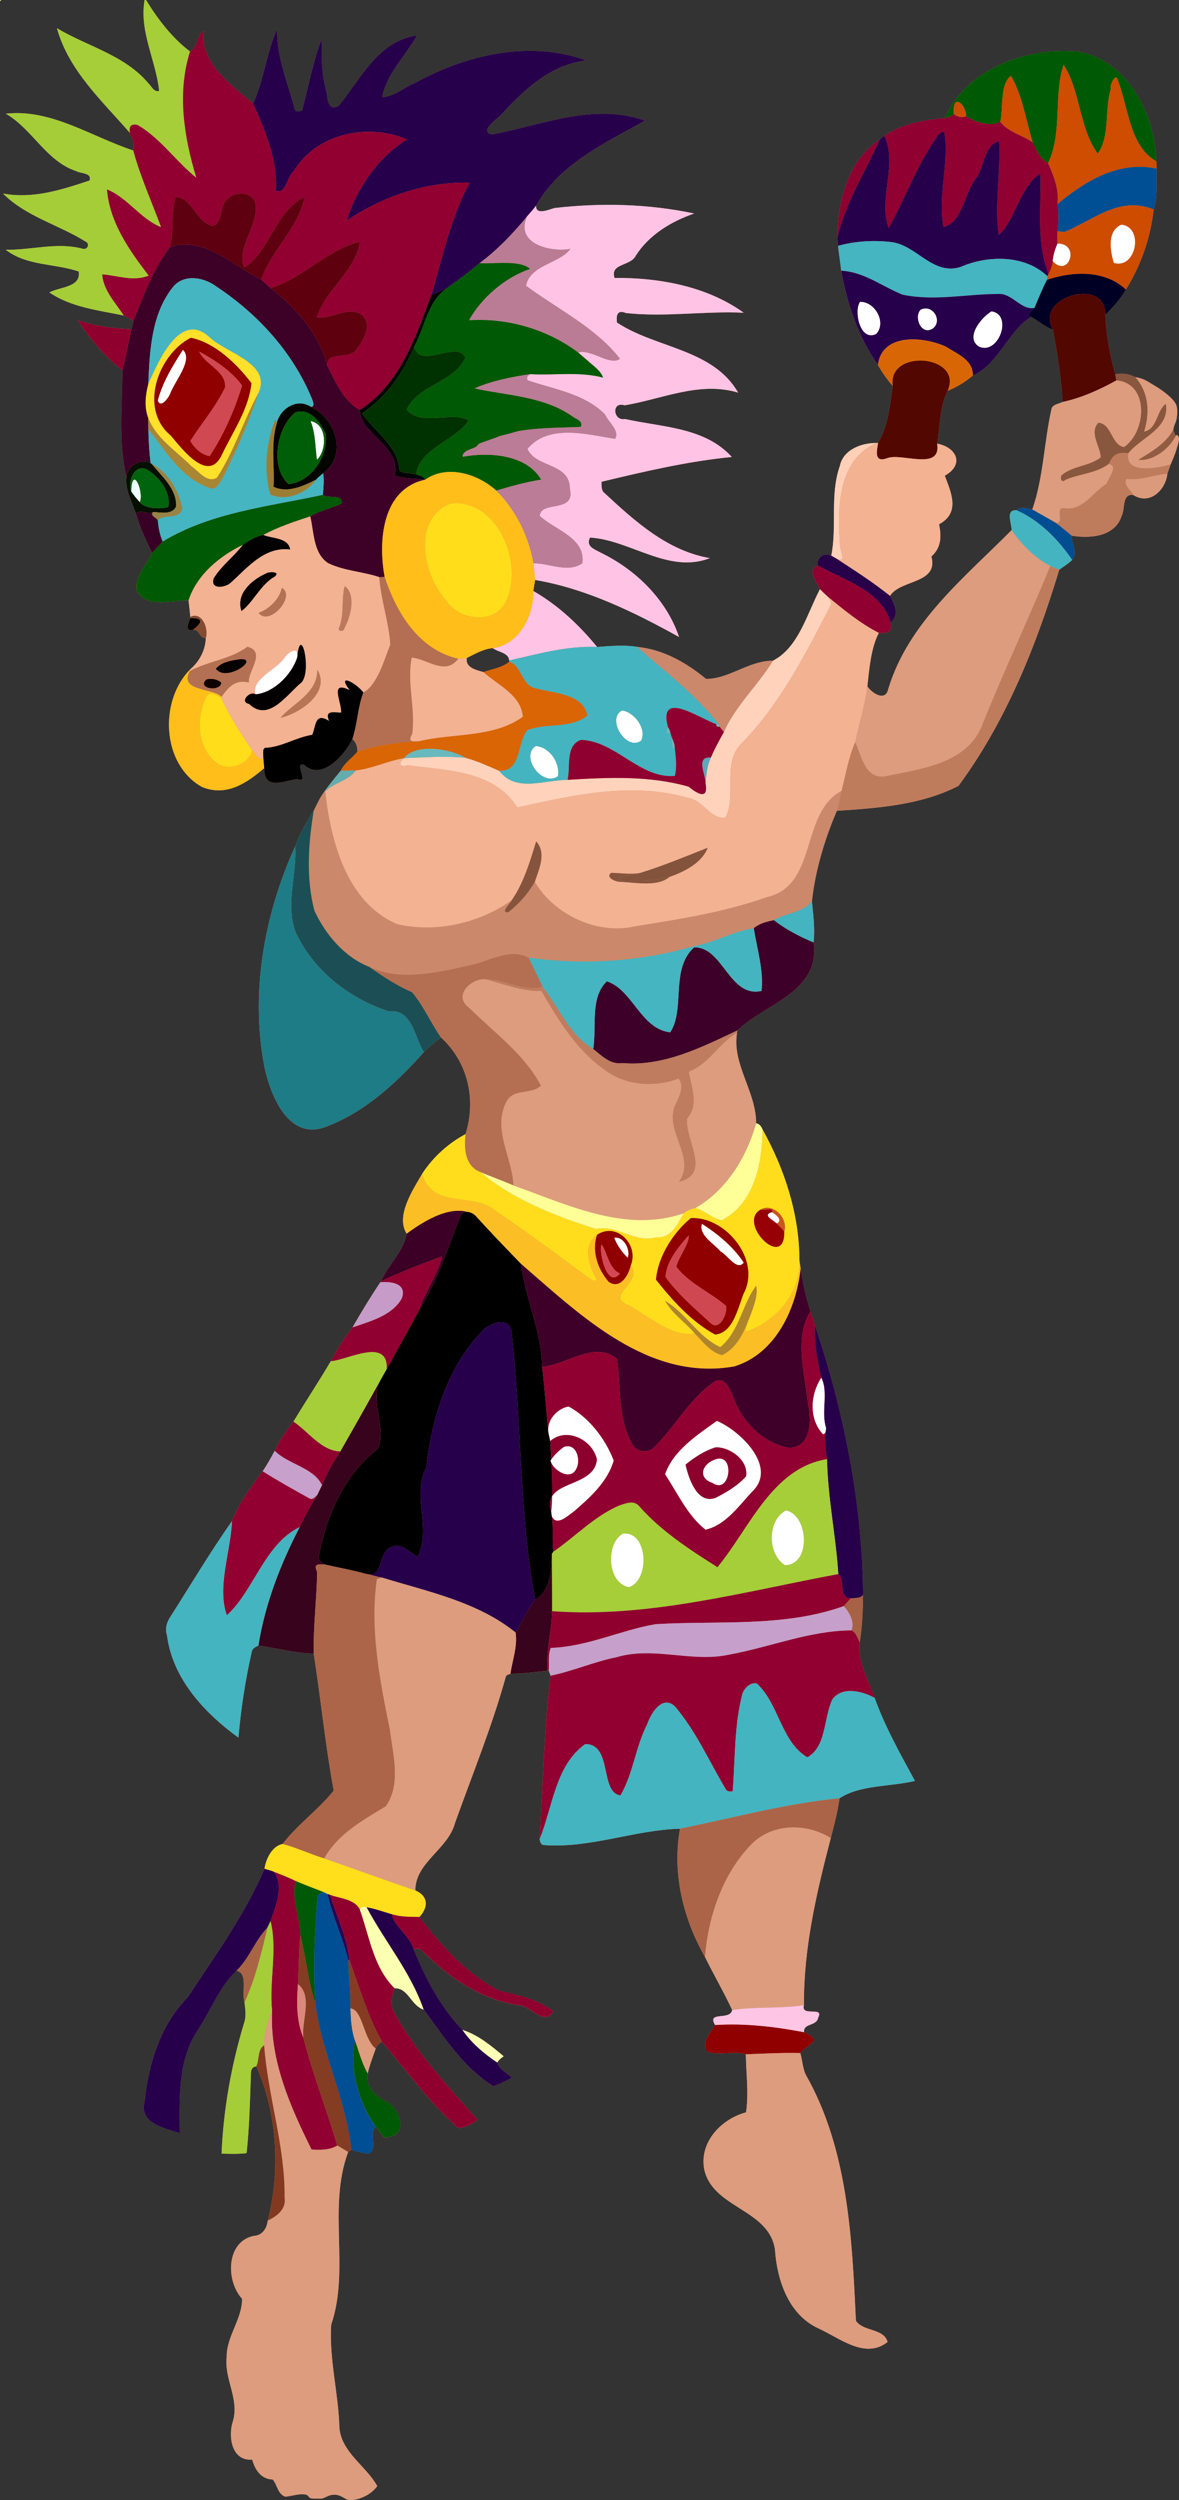 <?xml version="1.0" encoding="UTF-8" standalone="no"?>
<svg id="svg2" xmlns:rdf="http://www.w3.org/1999/02/22-rdf-syntax-ns#" xmlns="http://www.w3.org/2000/svg" height="1616pt" width="762.49pt" version="1.1" xmlns:cc="http://creativecommons.org/ns#" xmlns:dc="http://purl.org/dc/elements/1.1/" viewBox="0 0 762.492 1616.002">
<rect x="0" y="0" width="762.492" height="1616.002" fill="#333333" stroke="none"/>
<g id="g5295">
<path id="rect4908" d="m0 0v0.78c0.2-0.2 0.591-0.59 0.791-0.78h-0.791zm93.52 0c-3.56 20.4 7.339 39 9.409 58.75-3.4 0.96-4.87-2.949-6.93-4.859-15.32-18.34-39.42-23.821-59.18-35.671 7.56 27.37 29.269 47.019 47.239 67.739 1.44 3.56 3.341 7.401 2.081 11.281-27.05-8.84-52.961-27.04-82.381-23.75 17.23 9.92 26.14 30.819 45.65 37.139 3.01 1.73 9.971 0.86 8.581 6.02-18.03 5.98-36.801 12.12-56.061 8.42 14.69 14.8 35.751 20.12 53.141 30.9 3.51 1.42 1.599 5.96-1.911 4.73-16.45-4.3-32.909 1.059-49.469 0.709 13.51 10.56 31.789 8.79 47.209 14.07 1.69 10.36-12.31 9.871-18.98 13.541 14.03 9.6 31.82 11.549 48.1 14.909 2.24 0.86 4.369 2.011 6.259 3.491-0.26 1.34-0.51 2.68-0.77 4.03-0.15 0.36-0.44 1.089-0.58 1.459-11.74-0.86-23.699-1.969-34.809-6.089 8.07 12.01 17.55 23.629 29.05 32.489-0.07 23.07-2.82 46.311 2.68 69.211-0.94 8.52 3.609 15.82 6.109 23.6 2.42 8.81 6.411 17.06 10.411 25.23-3.28 8.19-11.79 15.07-9.85 24.68 6.89 11.71 22.35 5.62 33.42 6.1 0.42 3.52 0.8 7.041 1.15 10.591l-0.041 0.85c-1.09 2.86-3.821 8.79 1.659 7.52 4.47-0.64 3.951 5.619 8.391 5.319-0.23 7.7-4.031 15.021-9.841 19.991-20.46 20.34-18.85 61.48 7.32 76.22 15.96 6.6 29.251-2.691 40.311-12.141-0.09 15.29 13.47 7.58 21.53 7.13 7.96 3.29-2.79-11.3 4.17-9.38 11.5 11 26.729-6.759 31.289-16.539 2.48 2.02 3.281 4.969 3.261 8.159-3.41 4.25-8.381 7.21-10.731 12.27-3.71 4.46-7.369 8.97-10.769 13.68-2.81 3.67-4.641 7.959-6.731 12.059-4.71 7.25-8.909 14.941-11.989 23.041-20.33 44.74-29.46 96.19-19.5 144.7 4.22 17.76 15.59 45.32 38.88 36.9 25.41-9.4 46.12-28.51 63.85-48.5 3.43-3.44 7.151-6.57 11.091-9.4 17.26 15.77 22.93 39.86 15.83 62.43-11.25 5.98-21.13 15.001-28.07 25.691-6.22 10.74-17.269 27.35-9.959 38.68-2.17 11.71-11.93 20.11-16.67 30.75l-0.4 0.659c-6.38 9.46-12.28 19.23-17.97 29.12-5.32 6.88-9.93 14.3-14.1 21.93-7.78 13.17-16.231 25.92-24.141 39.02-4.58 5.9-8.919 12.071-12.089 18.861-2.44 4.49-4.941 8.99-7.791 13.25-7.52 10.02-15.159 20.369-19.809 32.109-14.02 19.86-26.47 40.85-39.55 61.37-2.57 3.65-3.99 8.109-2.52 12.559 3.68 28.13 24.16 50.06 46.2 66.08 1.65-18.54 4.419-36.979 8.559-55.139 0.28-2.38 2.381-3.52 4.361-4.35 11.92 1.64 23.68 4.89 35.75 5.15 4.53 28.79 7.509 59.309 12.939 88.609-9.95 12.43-23.289 21.731-33.009 34.461-6.93 1.36-10.73 9.589-11.77 16.039-12.52 29.39-31.85 55.99-49.42 82.73-17.83 18.09-25.55 43.17-28.13 67.87-3.71 13.78 13.161 17.16 22.711 20.22-0.08-22.42-1.34-47.23 11.8-66.72 8.33-12.63 13.94-27.83 24.95-38.23 7.74 1.59 3.07 13.881 5.18 20.391 0.51 4.5 1.29 9.169-0.32 13.559-8.24 27.35-13.31 55.74-14.5 84.27 5.38 0.14 10.821 0.36 16.191-0.32 1.85-17.28 2.219-34.68 2.819-52.02-0.02-2.15 1.26-3.9 3.47-4.02 13.51 30.4 15.721 67.121 7.411 99.581-0.6 5.17-3.511 9.7-9.041 9.98-17.94 3.7-18.261 28.969-7.591 40.659 0.1 13.22-10.149 24.28-9.969 37.77-1.64 13.99 8.209 26.97 4.109 41.15-3.39 9.89-0.939 26.14 12.391 25.02 1.77 6.41 5.66 12.69 13.23 12.85 2.97 3.15 3.139 9.32 8.109 11.1 6.14-0.09 13.43-4.46 18.23 1.28h5.331c3.29-5.49 10.909-2.76 15.309 0h9.041c4.08-2.33 8.87-4.119 11.65-8.109-7.15-12.96-22.941-21.55-24.481-37.47-0.56-22.39-6.689-44.341-5.319-66.791 12.23-36-2.441-75.38 10.959-111.67 0.51-0.36 1.531-1.07 2.041-1.43 3.75 1.06 7.539 2.131 11.439 2.461 6.14-3.96-0.47-12.841 4.37-17.341 2.8 2.81 4.849 9.52 9.709 6.18 11.5-2.27 5.05-17.82-1.75-21.88-7.39-3.35-14.429-9.519-13.169-18.609 1.21-5.57 3.379-10.861 5.189-16.231 0.86-1.87 2.14-3.54 4.07-4.38 15.75 18.43 30.641 39.41 49.341 55.75 4.11-0.24 9.249-2.6 12.409-5.38-19.08-21.69-39.269-43.09-53.409-68.5-3.17-4.99-2.341-11.29-0.141-16.48 8.74-0.39 10.69 11.37 18.75 13.77 13.23 17.93 25.52 37.46 45 49.58 4.22-1.26 8.131-3.451 12.041-5.461-3.29-3.19-8.051-5.239-9.441-9.869 1-1.71 2.551-2.941 4.141-4.041-8.04-6.81-16.511-13.83-26.691-17.08-13.75-14.05-23.92-33.31-31.4-51.77 3.68-2.67 6.27 2.18 9.02 4.07 16.22 15.86 36.33 28.55 59.12 31.8 8.16 0.73 15.98 13.92 22.15 3.88-10.1-7.64-22.59-10.509-34.67-13.159-21.21-10.67-37.771-29.271-52.091-47.761 5.68-5.97 6.25-13.39-2.55-17.22-0.11-18.1 21.01-26.409 25.65-43.589 11.16-31.27 23.82-62.08 32.72-94.1 0.23-1.63 1.801-1.881 3.091-2.311 8.01 0.06 15.959-1.109 23.919-1.939l0.881-0.091c0.42 1.08 0.829 2.181 1.239 3.291-4.3 35.09-4.94 70.54-7.22 105.78 0.49 1.57 0.94 3.79 3.05 3.67 29.77 2.22 58.28-9.76 87.82-10.57-5.18 28.6 1.93 58.02 16.17 82.93 5.67 11.51 12.14 22.601 17.57 34.241-1.33 7.07-16.63 0.389-11.02 9.739-2.9 4.86-8.971 11.131-5.341 16.941 7.7 3.22 17.041-0.67 25.191 1.93 0.17 12.45 1.99 25.16 0.12 37.52-15.68 4.17-29.89 18.759-27.18 36.009 4.76 26.04 42.09 26.191 45.9 52.691 1.32 19.69 8.72 41.93 27.95 50.87 13.82 6.23 30.29 20.3 44.88 8.87-2.35-8.97-15.88-6.591-20.48-13.781-2.53-53.89-5.101-110.93-32.461-159.05-2.05-4.38-2.13-9.339-3.5-13.919 3.9-5.75 15.731-7.571 2.461-13.411-0.79-6.14 8.149-3.689 9.119-9.589 4.09-7.46-11.559-0.121-9.209-7.991-0.3-36.6 8.151-72.689 17.341-107.91 2.27-8.51 4.43-17.05 5.68-25.77 13.45-8.8 32.919-7.371 48.759-11.211-9.48-17.47-19.33-34.909-26.07-53.669-3.98-11.73-11.139-22.871-9.639-35.811 1.67-10.15 2-20.43 2.18-30.68-0.58-59.34-12.209-118.25-31.209-174.33-0.75-3.06-1.731-6.05-2.811-9-3.03-8.98-4.999-18.281-6.359-27.641-0.26-1.78-0.591-3.529-0.811-5.289-0.06-29.78-9.449-58.821-23.839-84.641-0.8-1.89-1.96-3.689-4.15-4.009 0.05-20.43-15.74-38.25-12.37-58.41 0.06-0.39 0.17-1.169 0.23-1.559 17.78-17.32 53.701-24.681 49.291-56.861 0.99-8.83-0.191-17.659-1.041-26.439 2.09-19.87 8.45-40.88 16.17-58.7 26.52-1.72 54.66-3.751 78.63-16.141 30.68-41.62 50.231-90.43 65.111-139.65 2.76-2.1 5.87-3.85 8.35-6.33 3.83-4.62-0.401-10.471-0.241-15.661 11.86 1.88 27.93 0.761 32.3-12.909 2.31-4.42 0.06-14.56 7.52-13.37 10.71 6.71 20.89-3.289 22.02-13.809 0.68-1.99 1.409-3.96 2.089-5.95 1.42-3.36 2.88-6.711 3.92-10.211v-8.909l-0.641 0.68c-0.55-1.34-1.08-2.679-1.55-4.039 0.3-2.54 0.691-5.061 2.191-7.161v-8.059c-9.18-6.12-14.859-17.44-26.759-18.77-4.03-2.1-8.601-2.911-13.041-1.741-3.41-12.57-5.9-25.46-6.4-38.5 5.01-4.95 9.83-10.16 13.33-16.33 9.73-15.66 16.02-33.47 17.95-51.8 2.76-8.5 1.791-17.62 1.891-26.4 0-1.57 0-3.13-0.1-4.7-0.88-30.18-17.821-64.31-49.791-70.85-32.96-3.42-72.96 10.651-87.07 42.861-13.5 1.41-27.709 3.55-39.089 11.53-1.01 0.71-1.98 1.469-2.93 2.239-20.47 13.57-27.29 40.151-27.42 63.241 0.12 1.86 0.25 3.721 0.42 5.591 0.59 5.38 1.46 10.729 2.05 16.109 3.83 21.35 11.099 42.979 23.719 60.809 2.72 4.9 5.96 9.491 9.65 13.711-1.84 12.3-2.929 25.989-9.509 36.689l-0.82 0.1c-9.79-0.16-21.78 4.241-23.92 14.861-6.61 18.71-1.709 39.279-5.559 57.989-5.14-2.06-9.53 1.311-8.68 6.391-7.4 3.43-0.621 10.091 1.339 15.291-8.28 15.79-13.869 37.769-30.269 46.139-15.55-0.17-28.201 11.75-43.341 11.77-12.81-10.59-27.95-19.179-44.82-20.709-8.52-1.32-17.15-0.521-25.68 0.119-11.63-14.26-25.191-26.959-41.241-36.189 0.36-2.39 0.75-4.76 1.15-7.12 32.97 5.55 63.95 20.729 93.1 36.859-8.16-24.14-27.779-43.33-50.409-54.38-3.73-2.13-10.24-3.94-7.18-9.88 25.99 1.5 50.84 23.7 77.53 13.28-27.32-4.63-48.451-23.78-68.041-41.95-2.36-1.7-1.98-4.8-2.05-7.4 27.85-6.69 55.791-13.23 84.261-16.03-17.65-19.39-45.291-19.16-69.011-24.52-7.83 1.54-8.979-11.6-0.309-8.87 24.27-3.99 48.41-15.709 73.42-8.209-16.36-28.41-53.37-28.63-78.38-45.3-0.46-4.06-0.141-8.621 5.789-6.141 25.41 2.79 50.83-1.399 76.18-0.189-23.7-17.07-54.719-22.75-83.519-22.47-3.11-9.63 10.589-7.531 13.759-14.491 8.77-13.51 22.821-22.009 37.741-27.169-29.65-6.28-60.3-6.991-90.3-3.541-3.53 0.91-12.241 4.979-11.941-1.541 15.25-27 44.61-40.4 70.45-54.9-33.29-11.82-66.571 2.92-99.191 8.97-7.74-2.14 2.471-9.52 5.291-11.82 15.14-16.68 32.461-33.33 55.891-36.05-37.24-13.41-77.651-3.62-111.26 14.77-6.93 2.85-12.99 8.551-20.7 8.941 2.83-15.15 15.35-26.99 22.5-39.88-25.23 3.48-36.259 28.13-50.709 45.48-7.66 4.09-6.87-6.1-8.13-10.2-2.87-10.81-3.111-22.01-2.681-33.13-5.47 13.6-8.729 31.07-12.789 46.35-1.43 0.66-3.391 1.06-4.591-0.25-4.53-17.31-12.049-34.52-11.559-52.4-6.93 15.48-8.511 32.909-15.541 48.209-13.17-11.55-34.749-25.97-31.759-46.97-4.95 2.72-3.671 10.611-9.011 13.241-11.43-8.53-21.06-21.13-28.44-33.27h-0.95zm573.33 204.8c4.82 2.57 8.861 6.53 14.141 8.22 2.83 15.47 5.309 31.08 6.259 46.78-2.42 1.3-6.41 1.43-7.2 4.48-4.85 21.45-5.22 44.521-12.43 65.011-3.4-0.67-7.271-2.14-10.141 0.55-7.44-0.71-3.2 8.48-3.23 12.8-30.41 30.65-66.869 59.719-79.809 102.79-1.83 8.22-10.291 2.85-13.511-1.83 1.27-11.33 2.33-24.75 7.43-34.52 5.1 0.6 9.15-0.51 7.52-6.72 6.05-5 2.69-11.54-0.28-17.18 6.46-10.72 31.52-7.639 26.77-25.489 6.5-5.86 6.53-13.091 4.95-20.831 13.92-7.49 7.8-20.529 3.7-31.369 13.19-7.49 7.229-18.581-4.941-20.731 1.85-11.26 1.561-23.89 6.761-34.18 5.98-2.28 11.37-5.73 16.3-9.8 16.9-7.75 23.21-29.23 37.71-37.98zm-348.14 214.1c3.47 2.73 10.12 2.75 10.62 8l0.091 0.78c-4.71 3.98-11.09 4.681-16.73 6.711-4.84-1.34-11.74-2.82-10.85-9.07 5.37-2.68 10.769-5.86 16.869-6.42z" fill="#cb886b"/>
<path id="path4" fill="#fbffb2" d="m0 0h0.79c-0.2 0.19-0.59 0.58-0.79 0.78v-0.78z"/>
<path id="path6" fill="#a5ce39" d="m93.52 0h0.95c7.38 12.14 17.01 24.74 28.44 33.27-8.49 26.87-3.88 55.31 4.08 81.66-13.18-10.5-23.09-25.4-37.94-34.12-4.18-0.99-5.85 0.72-4.99 5.15-17.97-20.72-39.68-40.37-47.24-67.74 19.76 11.85 43.86 17.33 59.18 35.67 2.06 1.91 3.53 5.82 6.93 4.86-2.07-19.75-12.97-38.35-9.41-58.75z"/>
<path id="path8" fill="#26004b" d="m179.22 18.79c-0.49 17.88 7.03 35.09 11.56 52.4 1.2 1.31 3.16 0.91 4.59 0.25 4.06-15.28 7.32-32.75 12.79-46.35-0.43 11.12-0.19 22.32 2.68 33.13 1.26 4.1 0.47 14.29 8.13 10.2 14.45-17.35 25.48-42 50.71-45.48-7.15 12.89-19.67 24.73-22.5 39.88 7.71-0.39 13.77-6.09 20.7-8.94 33.61-18.39 74.02-28.18 111.26-14.77-23.43 2.72-40.75 19.37-55.89 36.05-2.82 2.3-13.03 9.68-5.29 11.82 32.62-6.05 65.9-20.79 99.19-8.97-25.84 14.5-55.2 27.9-70.45 54.9-1.8 2.47-3.91 4.7-5.89 7.02-9.14 11.12-19.06 21.54-30.63 30.14-6.75 5.72-13.86 10.98-21.06 16.11-3.4 1.58-6.82 3.08-10.21 4.65 7.31-24.53 12.56-50.21 24.76-72.77-28.63-0.72-56.53 9.1-79.55 24.61 6.49-20.93 20.35-40.96 39.02-52.56-25.5-10.78-58.54-3.86-73.27 20.73-4.29 3.39-4.75 14.84-11.43 12.51 1-19.95-7-39.24-14.76-56.35 7.03-15.3 8.61-32.73 15.54-48.21z"/>
<path id="path10" fill="#910030" d="m122.91 33.27c5.34-2.63 4.06-10.52 9.01-13.24-2.99 21 18.59 35.42 31.76 46.97 7.76 17.11 15.76 36.4 14.76 56.35 6.68 2.33 7.14-9.12 11.43-12.51 14.73-24.59 47.77-31.51 73.27-20.73-18.67 11.6-32.53 31.63-39.02 52.56 23.02-15.51 50.92-25.33 79.55-24.61-12.2 22.56-17.45 48.24-24.76 72.77-10.06 27.33-20.44 57.65-46.18 74.15-10.42-5.65-15.6-17.82-20.83-28.09-1.25-10.36 12.88-4.37 17.92-10.09 4.74-5.9 11.57-16.45 4.4-23.22-9.67-6.35-19.69 3.35-29.2 1.34 5.64-17.92 25.22-30.02 27.72-48.67-21.03 5.02-36.79 23.44-57.66 29.98-2.07-1.79-4.08-3.64-6.11-5.46 6.47-19.11 24.25-33.45 28.01-53.39-18.27 8.2-23.01 35.69-38.85 45.46-5.97-12.07 10.04-27.98 6.95-41.74-2.24-7.48-12.72-7.51-17.69-2.74-5.85 4.41-2.51 14.53-9.55 17.71-10.89-2.04-13.77-18.89-24.23-18.65-3.03 10.42-1 21.76-3.72 32.34-10.88 14.19-17.01 31.24-23.61 47.66-1.89-1.48-4.02-2.63-6.26-3.49-5.4-8.32-13.32-16.36-13.93-26.63 9.97 0.74 20.16 4.88 30.03 0.81-12.59-16.37-25.28-34.4-26.97-55.7 12.77 4.8 21.69 19.11 34.95 24.34-6-16.41-13.39-32.51-17.96-49.51 1.26-3.88-0.64-7.72-2.08-11.28-0.86-4.43 0.81-6.14 4.99-5.15 14.85 8.72 24.76 23.62 37.94 34.12-7.96-26.35-12.57-54.79-4.08-81.66z"/>
<path id="path12" fill="#005905" d="m611.01 76.29c14.11-32.21 54.11-46.28 87.07-42.86 31.97 6.54 48.91 40.67 49.79 70.85-17.36-9.69-18.05-34.78-24.9-52.26-1.36-5.8-5.57 3.44-4.58 5.49-4.09 13.31-0.38 30.64-8.42 41.79-12.07-16.3-11.36-41.33-22.12-57.33-6.5 18.77-0.62 43.84-10.03 63.53-5.28-2.66-7.46-8.45-9.95-13.44-4.32-14.16-6.67-30.64-14.06-42.99-7.28 5.24-4.87 20.75-6.9 29.69-6.21 3.31-16.47 0.27-22.06-3.64-0.19-8.27-9.32-15.3-7.93-1.3-1.73 1.33-3.72 2.28-5.91 2.47z"/>
<path id="path14" fill="#ce4d00" d="m677.82 105.5c9.41-19.69 3.53-44.76 10.03-63.53 10.76 16 10.05 41.03 22.12 57.33 8.04-11.15 4.33-28.48 8.42-41.79-0.99-2.05 3.22-11.29 4.58-5.49 6.85 17.48 7.54 42.57 24.9 52.26 0.1 1.57 0.1 3.13 0.1 4.7-24.69-5.11-46.09 7.99-64.08 22.92 1.08-9.4-2.36-18.05-6.07-26.4z"/>
<path id="path16" fill="#ce4d00" d="m646.91 78.76c2.03-8.94-0.38-24.45 6.9-29.69 7.39 12.35 9.74 28.83 14.06 42.99-6.67-4.73-16.18-6.74-20.96-13.3z"/>
<path id="path18" fill="#cb4f02" d="m616.92 73.82c-1.39-14 7.74-6.97 7.93 1.3-2.79 1.33-5.6 0.51-7.93-1.3z"/>
<path id="path20" fill="#a5cd38" d="m3.76 73.49c29.42-3.29 55.33 14.91 82.38 23.75 4.57 17 11.96 33.1 17.96 49.51-13.26-5.23-22.18-19.54-34.95-24.34 1.69 21.3 14.38 39.33 26.97 55.7-9.87 4.07-20.06-0.07-30.03-0.81 0.61 10.27 8.53 18.31 13.93 26.63-16.28-3.36-34.07-5.31-48.1-14.91 6.67-3.67 20.67-3.18 18.98-13.54-15.42-5.28-33.7-3.51-47.21-14.07 16.56 0.35 33.02-5.01 49.47-0.71 3.51 1.23 5.42-3.31 1.91-4.73-17.39-10.78-38.45-16.1-53.14-30.9 19.26 3.7 38.03-2.44 56.06-8.42 1.39-5.16-5.57-4.29-8.58-6.02-19.51-6.32-28.42-27.22-45.65-37.14z"/>
<path id="path22" fill="#900030" d="m611.01 76.29c2.19-0.19 4.18-1.14 5.91-2.47 2.33 1.81 5.14 2.63 7.93 1.3 5.59 3.91 15.85 6.95 22.06 3.64 4.78 6.56 14.29 8.57 20.96 13.3 2.49 4.99 4.67 10.78 9.95 13.44 3.71 8.35 7.15 17 6.07 26.4 1.05 5.85 0.59 11.74 0.1 17.6-0.12 1.22-0.19 2.43-0.23 3.65-0.02 1.45 0.05 2.89 0.11 4.34-1.5 3.62-2.75 7.39-3.02 11.33-0.26 2.93-1.28 5.71-2.76 8.24-8.02-20.65-4.62-43.08-5.25-64.82-12.78 7.42-16.57 30.62-26.89 39.59-2.91-18.65 1.31-40.69 0.22-60.63-10.02 2.35-9.48 17.34-15.29 24.48-7.01 8.98-8.51 27.93-20.64 31.03-3.92-18.78 3.38-40.15 0.76-59.89-0.56-3.46-3.23-0.75-4.51 0.76-13.2 18.43-20.84 40.04-31.72 59.74-7.1-18.01 6.07-41.39-2.85-59.5 11.38-7.98 25.59-10.12 39.09-11.53z"/>
<path id="path24" fill="#27004b" d="m606.49 87.58c1.28-1.51 3.95-4.22 4.51-0.76 2.62 19.74-4.68 41.11-0.76 59.89 12.13-3.1 13.63-22.05 20.64-31.03 5.81-7.14 5.27-22.13 15.29-24.48 1.09 19.94-3.13 41.98-0.22 60.63 10.32-8.97 14.11-32.17 26.89-39.59 0.63 21.74-2.77 44.17 5.25 64.82-0.18 0.37-0.55 1.09-0.74 1.45-14.7-14.03-38.73-13.6-56.24-5.91-17.86 5.43-27.87-13.51-43.98-16.06-11.81-1.46-23.72-0.77-35.14 2.35-0.17-1.87-0.3-3.73-0.42-5.59 5.27-22.49 18.09-42.33 27.42-63.24 0.95-0.77 1.92-1.53 2.93-2.24 8.92 18.11-4.25 41.49 2.85 59.5 10.88-19.7 18.52-41.31 31.72-59.74z"/>
<path id="path26" fill="#8d002f" d="m541.57 153.3c0.13-23.09 6.95-49.67 27.42-63.24-9.33 20.91-22.15 40.75-27.42 63.24z"/>
<path id="path28" fill="#004f94" d="m683.89 131.9c17.99-14.93 39.39-28.03 64.08-22.92-0.1 8.78 0.87 17.9-1.89 26.4-22.31-8.98-38.86 6.93-57.73 14.61-1.47-0.14-2.92-0.32-4.36-0.49 0.49-5.86 0.95-11.75-0.1-17.6z"/>
<path id="path30" fill="#5e000f" d="m147.39 128.36c4.97-4.77 15.45-4.74 17.69 2.74 3.09 13.76-12.92 29.67-6.95 41.74 15.84-9.77 20.58-37.26 38.85-45.46-3.76 19.94-21.54 34.28-28.01 53.39-17.92-9.02-37.5-28.62-59.08-21.01 2.72-10.58 0.69-21.92 3.72-32.34 10.46-0.24 13.34 16.61 24.23 18.65 7.04-3.18 3.7-13.3 9.55-17.71z"/>
<path id="path32" fill="#ffc4e5" d="m358.64 134.45c30-3.45 60.65-2.74 90.3 3.54-14.92 5.16-28.97 13.66-37.74 27.17-3.17 6.96-16.87 4.86-13.76 14.49 28.8-0.28 59.82 5.4 83.52 22.47-25.35-1.21-50.77 2.98-76.18 0.19-5.93-2.48-6.25 2.08-5.79 6.14 25.01 16.67 62.02 16.89 78.38 45.3-25.01-7.5-49.15 4.22-73.42 8.21-8.67-2.73-7.52 10.41 0.31 8.87 23.72 5.36 51.36 5.13 69.01 24.52-28.47 2.8-56.41 9.34-84.26 16.03 0.07 2.6-0.31 5.7 2.05 7.4 19.59 18.17 40.72 37.32 68.04 41.95-26.69 10.42-51.54-11.78-77.53-13.28-3.06 5.94 3.45 7.75 7.18 9.88 22.63 11.05 42.25 30.24 50.41 54.38-29.15-16.13-60.13-31.31-93.1-36.86-0.31-3.58-0.74-7.15-1.08-10.72 10.42-0.19 22.08 6.41 31.62-0.01 2.34-16.57-17.93-21.59-27.52-30.67 0.55-10.16 23.16-1.51 19.49-17.38 0.09-17.18-22.19-13.51-27.44-25.97 13.74-16.29 38.28-9.37 56.57-6.45 3.54-4.85-4.46-11.12-6.49-15.84-13.12-13.34-32.9-16.17-49.95-21.98-0.92-1.93-0.01-3.35 1.91-4 15.59 0.91 31.58-1.84 46.86 2.24-1.77-4.9-6.55-7.66-10.15-11.11-0.25-0.2-0.75-0.61-1-0.82-1.69-1.42-3.33-2.89-4.99-4.33 8.86-2.29 20.6 8.93 27.09 4.09-15.68-20.19-40.32-32.05-60.79-47.2 2.61-13.69 22.29-14.47 28.66-23.87-11.73 2.33-36.06-2.69-28.04-20.9 1.98-2.32 4.09-4.55 5.89-7.02-0.3 6.52 8.41 2.45 11.94 1.54z"/>
<path id="path34" fill="#cd4c00" d="m688.35 149.99c18.87-7.68 35.42-23.59 57.73-14.61-1.93 18.33-8.22 36.14-17.95 51.8-13.56-12.78-34.44-11.93-51.03-6.27 0.06-0.6 0.19-1.8 0.25-2.4 0.19-0.36 0.56-1.08 0.74-1.45 1.48-2.53 2.5-5.31 2.76-8.24 10.73 11.19 17.77-11.72 3.02-11.33-0.06-1.45-0.13-2.89-0.11-4.34 1.64-0.89 3.12-2.02 4.59-3.16m36.95-4.75c-9.53 3.98-7.26 16.97-4.93 24.7 14.6 4.22 19.45-23.21 4.93-24.7z"/>
<path id="path36" fill="#ba7c95" d="m310.18 170.07c11.57-8.6 21.49-19.02 30.63-30.14-8.02 18.21 16.31 23.23 28.04 20.9-6.37 9.4-26.05 10.18-28.66 23.87 20.47 15.15 45.11 27.01 60.79 47.2-6.49 4.84-18.23-6.38-27.09-4.09-20.09-14.98-45.61-22.4-70.6-20.8 7.82-14.24 23.31-27.81 39.57-33.2-7.17-6.05-22.83-2.98-32.68-3.74z"/>
<path id="path38" fill="#fff" d="m725.3 145.24c14.52 1.49 9.67 28.92-4.93 24.7-2.33-7.73-4.6-20.72 4.93-24.7z"/>
<path id="path40" fill="#ce4d00" d="m683.99 149.5c1.44 0.17 2.89 0.35 4.36 0.49-1.47 1.14-2.95 2.27-4.59 3.16 0.04-1.22 0.11-2.43 0.23-3.65z"/>
<path id="path42" fill="#5f000f" d="m175.08 186.23c20.87-6.54 36.63-24.96 57.66-29.98-2.5 18.65-22.08 30.75-27.72 48.67 9.51 2.01 19.53-7.69 29.2-1.34 7.17 6.77 0.34 17.32-4.4 23.22-5.04 5.72-19.17-0.27-17.92 10.09-5.38-20.78-20.16-37.74-36.82-50.66z"/>
<path id="path44" fill="#44b5c1" d="m541.99 158.89c11.42-3.12 23.33-3.81 35.14-2.35 16.11 2.55 26.12 21.49 43.98 16.06 17.51-7.69 41.54-8.12 56.24 5.91-0.06 0.6-0.19 1.8-0.25 2.4-3.04 5.88-5.48 12.02-8.08 18.09-8.65 1.84-14.43-9.73-23.55-8.98-20.54 0.06-41.39 4.78-61.79 0.44-13.19-5.27-24.91-14.74-39.64-15.46-0.59-5.38-1.46-10.73-2.05-16.11z"/>
<path id="path46" fill="#3d0027" d="m109.89 159.76c21.58-7.61 41.16 11.99 59.08 21.01 2.03 1.82 4.04 3.67 6.11 5.46 16.66 12.92 31.44 29.88 36.82 50.66 5.23 10.27 10.41 22.44 20.83 28.09-0.24 15.16 26.85 23.44 22.51 42.5 6.36 1.96 13.18 1.63 19.72 2.58-28.1 6.06-30.42 39.97-26.19 62.84-1.16 0.04-2.32 0.08-3.47 0.12-10.88-3.61-22.78-4.01-33.18-9.06-9.69-6.61-9-20.02-11.48-30.2 6.25-3.85 13.53-5.2 20.12-8.23 1.53-6.48-8.09-2.93-11.92-5.66 0.29-4.68 0.96-9.42 0.13-14.08 16.29-11.4 7.81-35.7-7.91-42.8 2.7-0.05 1.44-3.3 0.85-4.85-12.22-30.12-35.11-55.2-62.04-72.98-7.84-5.91-20.56-8.28-27.74 0.01-14.28 17.54-15.31 41.6-16.24 63.12-1.81 7.17-2.68 14.68-0.03 21.79 0.02 2.46 0.06 4.92 0.1 7.39 0.1 7.35 0.59 14.69 1.43 21.99-6.37-3.52-15.31 1.75-15.54 9.06-5.5-22.9-2.75-46.14-2.68-69.21 2.15-8.75 3.81-17.61 5.76-26.4 0.14-0.37 0.43-1.1 0.58-1.46 0.26-1.35 0.51-2.69 0.77-4.03 6.6-16.42 12.73-33.47 23.61-47.66z"/>
<path id="path48" fill="#fff" d="m683.87 157.49c14.75-0.39 7.71 22.52-3.02 11.33 0.27-3.94 1.52-7.71 3.02-11.33z"/>
<path id="path50" fill="#005905" d="m289.12 186.18c7.2-5.13 14.31-10.39 21.06-16.11 9.85 0.76 25.51-2.31 32.68 3.74-16.26 5.39-31.75 18.96-39.57 33.2 24.99-1.6 50.51 5.82 70.6 20.8 1.66 1.44 3.3 2.91 4.99 4.33 0.25 0.21 0.75 0.62 1 0.82 3.6 3.45 8.38 6.21 10.15 11.11-15.28-4.08-31.27-1.33-46.86-2.24-11.98 1.59-26.59 4.74-36.16 9.21 19.59 4.45 44.62 4.96 62.91 17.89 2.36 1.85 7.57 3.07 5.69 7-13.29 0.6-26.72 0.4-39.86 2.64-1.69 0.34-3.34 0.84-4.97 1.35-2.06 0.57-4.13 1.03-6.19 1.57-1.31 0.28-2.55 0.79-3.74 1.37-3.33 1.15-6.67 2.27-9.96 3.51-1.25 0.34-2 1.49-2.89 2.34-2.93 1.83-8.86 2.44-8.8 6.52 16.85-3.14 41.22-1.63 50.83 14.78-9.89 1.57-19.49 4.24-29.06 7.1-11.97-10.88-31.92-17.02-46.01-7.05-1.14-2.18-3.61-2.7-5.76-3.34 1.49-16.53 25.97-22.46 33.78-34.82-9.29-6.7-30.85 4.24-39.97-7.16 6.83-15.79 31.1-17.63 37.95-33.69-5.53-11.46-29.28 8.19-33.16-6.99 7.13-12.76 8.46-29.12 21.32-37.88z"/>
<path id="path52" fill="#26004b" d="m544.04 175c14.73 0.72 26.45 10.19 39.64 15.46 20.4 4.34 41.25-0.38 61.79-0.44 9.12-0.75 14.9 10.82 23.55 8.98-1.11 1.87-6.25 4.66-2.17 5.8-14.5 8.75-20.81 30.23-37.71 37.98 0.38-10.23-10.24-14-17.28-18.66-14.44-6.64-41.3-9.15-44.1 11.69-12.62-17.83-19.89-39.46-23.72-60.81m12.16 20.13c-4.14 6.07 0.14 25.89 10.44 20.7 6.86-7.39-0.84-20.96-10.44-20.7m39.28 5.02c-4.6 4.45 0.1 16.82 7.66 12.26 6.67-4.85 0.16-16.01-7.66-12.26m45.77 1.13c-6.73 3.93-17.24 17.12-8.05 22.75 12.6 5.62 22.04-20.7 8.05-22.75z"/>
<path id="path54" fill="#000024" d="m677.1 180.91c16.59-5.66 37.47-6.51 51.03 6.27-3.5 6.17-8.32 11.38-13.33 16.33 0.82-25.06-46.25-11.62-33.81 9.51-5.28-1.69-9.32-5.65-14.14-8.22-4.08-1.14 1.06-3.93 2.17-5.8 2.6-6.07 5.04-12.21 8.08-18.09z"/>
<path id="path56" fill="#45b5c1" d="m112.13 185.17c7.18-8.29 19.9-5.92 27.74-0.01 26.93 17.78 49.82 42.86 62.04 72.98 0.59 1.55 1.85 4.8-0.85 4.85-9.04-6.01-20.15 1.31-22.13 10.87-0.14-1.07-0.37-2.12-0.68-3.14-6.12 15.08-7.82 33.29-3.5 48.85 9.78 4.63 23.49-0.5 29.42-9.39 1.5-1.57 3.12-3.01 4.8-4.39 0.83 4.66 0.16 9.4-0.13 14.08-35.05 7.6-72.53 11.28-103.66 30.22-1.84-4.35-2.79-9-3.15-13.7 3.54-4.68 14.07 0.16 15.9-7.71-2.22-11.45-9.29-23.55-19.84-28.89l-0.7-0.33c-0.84-7.3-1.33-14.64-1.43-21.99 11.22 13.75 20.84 31.2 38.96 37.66 4.44 2.59 7.26-3.11 9.07-6.22 9.04-17.67 16.86-36.07 23.16-54.89 8.62-19.12-20.34-25.62-31.36-35.76-19.19-18.34-33.54 15.76-39.9 30.03 0.93-21.52 1.96-45.58 16.24-63.12z"/>
<path id="path58" fill="#040308" d="m278.91 190.83c3.39-1.57 6.81-3.07 10.21-4.65-12.86 8.76-14.19 25.12-21.32 37.88-7.05 16.99-18.11 32.83-33.61 43.08 8.16 12.11 23.39 21.04 24.17 37.1 3 1.97 7.35 1.31 10.84 2.48 2.15 0.64 4.62 1.16 5.76 3.34-6.54-0.95-13.36-0.62-19.72-2.58 4.34-19.06-22.75-27.34-22.51-42.5 25.74-16.5 36.12-46.82 46.18-74.15z"/>
<path id="path60" fill="#520700" d="m680.99 213.02c-12.44-21.13 34.63-34.57 33.81-9.51 0.5 13.04 2.99 25.93 6.4 38.5 0.27 1.28 0.56 2.56 0.85 3.84-10.87 6.02-22.67 11.35-34.8 13.95-0.95-15.7-3.43-31.31-6.26-46.78z"/>
<g fill="#fff">
<path id="path62" d="m556.2 195.13c9.6-0.26 17.3 13.31 10.44 20.7-10.3 5.19-14.58-14.63-10.44-20.7z"/>
<path id="path64" d="m595.48 200.15c7.82-3.75 14.33 7.41 7.66 12.26-7.56 4.56-12.26-7.81-7.66-12.26z"/>
<path id="path66" d="m641.25 201.28c13.99 2.05 4.55 28.37-8.05 22.75-9.19-5.63 1.32-18.82 8.05-22.75z"/>
</g>
<path id="path68" fill="#90002f" d="m50.12 206.82c11.11 4.12 23.07 5.23 34.81 6.09-1.95 8.79-3.61 17.65-5.76 26.4-11.5-8.86-20.98-20.48-29.05-32.49z"/>
<path id="path70" fill="#90002f" d="m84.93 212.91c0.14-0.37 0.43-1.1 0.58-1.46-0.15 0.36-0.44 1.09-0.58 1.46z"/>
<path id="path72" fill="#ffe02b" d="m95.89 248.29c6.36-14.27 20.71-48.37 39.9-30.03 11.02 10.14 39.98 16.64 31.36 35.76-9.57 17.8-15.69 37.53-26.68 54.59-6.18 4.32-12.37-4.36-16.81-7.32-9.68-9.9-22.72-17.77-27.8-31.21-2.65-7.11-1.78-14.62 0.03-21.79m27.53-29.98c-21.06 10.68-33.94 45.86-12.95 63.22 6.98 8.23 24.47 31.68 33.16 12.04 7.09-14.71 17.3-29.48 18.99-45.91-9.61-12.6-23.45-26.05-39.2-29.35z"/>
<path id="path74" fill="#900000" d="m123.42 218.31c15.75 3.3 29.59 16.75 39.2 29.35-1.69 16.43-11.9 31.2-18.99 45.91-8.69 19.64-26.18-3.81-33.16-12.04-20.99-17.36-8.11-52.54 12.95-63.22m-5.12 7.81c-6.54 10.24-13.18 20.93-16.22 32.82 1.85 5.03 6.64-1.49 7.79-4.11 2.83-8.22 15.25-22.02 8.43-28.71m10.47 1.1c4.2 8.81 17.63 12.62 16.81 23.17-5.91 12.46-15.15 23.03-22.49 34.62 2.48 4.52 7.43 9.11 12.48 9.76 9.2-13.79 16.15-29.77 20.99-45.58-6.91-9.44-17.52-16.39-27.79-21.97z"/>
<path id="path76" fill="#d96605" d="m567.76 235.81c2.8-20.84 29.66-18.33 44.1-11.69 7.04 4.66 17.66 8.43 17.28 18.66-4.93 4.07-10.32 7.52-16.3 9.8 10.2-23.26-39.01-27.47-35.43-3.06-3.69-4.22-6.93-8.81-9.65-13.71z"/>
<path id="path78" fill="#003100" d="m234.19 267.14c15.5-10.25 26.56-26.09 33.61-43.08 3.88 15.18 27.63-4.47 33.16 6.99-6.85 16.06-31.12 17.9-37.95 33.69 9.12 11.4 30.68 0.46 39.97 7.16-7.81 12.36-32.29 18.29-33.78 34.82-3.49-1.17-7.84-0.51-10.84-2.48-0.78-16.06-16.01-24.99-24.17-37.1z"/>
<path id="path80" fill="#fff" d="m118.3 226.12c6.82 6.69-5.6 20.49-8.43 28.71-1.15 2.62-5.94 9.14-7.79 4.11 3.04-11.89 9.68-22.58 16.22-32.82z"/>
<path id="path82" fill="#cf4852" d="m128.77 227.22c10.27 5.58 20.88 12.53 27.79 21.97-4.84 15.81-11.79 31.79-20.99 45.58-5.05-0.65-10-5.24-12.48-9.76 7.34-11.59 16.58-22.16 22.49-34.62 0.82-10.55-12.61-14.36-16.81-23.17z"/>
<path id="path84" fill="#ba7c95" d="m378.88 232.14c0.25 0.21 0.75 0.62 1 0.82-0.25-0.2-0.75-0.61-1-0.82z"/>
<path id="path86" fill="#520700" d="m577.41 249.52c-3.58-24.41 45.63-20.2 35.43 3.06-5.2 10.29-4.91 22.92-6.76 34.18 2.84 17.84-22.69 5.91-32.06 9.3-9.03 3.42-6.93-4.7-6.12-9.85 6.58-10.7 7.67-24.39 9.51-36.69z"/>
<path id="path88" fill="#89563e" d="m721.2 242.01c4.44-1.17 9.01-0.36 13.04 1.74 8.77 9.81 9.54 23.01 5.71 35.2 8.66-1.73 7.95-13.8 14.07-18 2.64 16.21-16.21 21.78-24.25 31.99-6.6-0.83-9.89 0.42-12.64 6.91-8.18 6.19-18.87 6.31-28.03 10.31-2.85 2.7-3.92-1.84-2.22-3.29 7.26-5.9 17.86-5.61 24.97-11.26-0.27-7.19-7.63-15.9-1.53-22.4 8.75 0.57 8.33 14.4 16.61 15.73 14.51-9.83 16.54-41.15-4.88-43.09-0.29-1.28-0.58-2.56-0.85-3.84z"/>
<path id="path90" fill="#ba7c96" d="m307.01 251.04c9.57-4.47 24.18-7.62 36.16-9.21-1.92 0.65-2.83 2.07-1.91 4 17.05 5.81 36.83 8.64 49.95 21.98 2.03 4.72 10.03 10.99 6.49 15.84-18.29-2.92-42.83-9.84-56.57 6.45 5.25 12.46 27.53 8.79 27.44 25.97 3.67 15.87-18.94 7.22-19.49 17.38 9.59 9.08 29.86 14.1 27.52 30.67-9.54 6.42-21.2-0.18-31.62 0.01-3.11-17.65-11.28-34.3-24.01-47.02 9.57-2.86 19.17-5.53 29.06-7.1-9.61-16.41-33.98-17.92-50.83-14.78-0.06-4.08 5.87-4.69 8.8-6.52 1.75 0.61 6.18-0.63 2.89-2.34 3.29-1.24 6.63-2.36 9.96-3.51 1.55 1.99 7.73 0.45 3.74-1.37 2.06-0.54 4.13-1 6.19-1.57-0.39 3.96 10.97 0.08 4.97-1.35 13.14-2.24 26.57-2.04 39.86-2.64 1.88-3.93-3.33-5.15-5.69-7-18.29-12.93-43.32-13.44-62.91-17.89z"/>
<path id="path92" d="m734.24 243.75c7.139 1.14 25.3 12.268 26.76 18.77 0.587 2.615 0.471 5.373 0 8.06-0.446 2.542-1.89 4.62-2.19 7.16-4.88 9.14-14.95 14.82-22.59 19.41 8.61 1.25 19.64-6.43 24.14-15.37 0 0 0.351-0.795 0.64-0.68 2.761 1.095 1.038 5.415 0 8.91-1.04 3.5-2.5 6.85-3.92 10.21-8.97 2.54-29.91 6.34-27.31-7.28 8.04-10.21 26.89-15.78 24.25-31.99-6.12 4.2-5.41 16.27-14.07 18 3.83-12.19 3.06-25.39-5.71-35.2z" fill="#dd9c7d"/>
<path id="path94" fill="#dd9c7e" d="m722.05 245.85c21.42 1.94 19.39 33.26 4.88 43.09-8.28-1.33-7.86-15.16-16.61-15.73-6.1 6.5 1.26 15.21 1.53 22.4-7.11 5.65-17.71 5.36-24.97 11.26-1.7 1.45-0.63 5.99 2.22 3.29 9.16-4 19.85-4.12 28.03-10.31 6.47 1.32-0.48 9.46-1.43 12.74-8.88 5.48-15.4 17.89-27.49 15.9-6.38-0.7 0.64 9.81-5.17 9.61-5.08-3.04-10.31-5.81-15.42-8.81 7.21-20.49 7.58-43.56 12.43-65.01 0.79-3.05 4.78-3.18 7.2-4.48 12.13-2.6 23.93-7.93 34.8-13.95z"/>
<path id="path96" fill="#a88634" d="m140.47 308.61c10.99-17.06 17.11-36.79 26.68-54.59-6.3 18.82-14.12 37.22-23.16 54.89-1.81 3.11-4.63 8.81-9.07 6.22-18.12-6.46-27.74-23.91-38.96-37.66-0.04-2.47-0.08-4.93-0.1-7.39 5.08 13.44 18.12 21.31 27.8 31.21 4.44 2.96 10.63 11.64 16.81 7.32z"/>
<path id="path98" fill="#050500" d="m178.93 273.86c1.98-9.56 13.09-16.88 22.13-10.87 15.72 7.1 24.2 31.4 7.91 42.8-1.68 1.38-3.3 2.82-4.8 4.39-8.13 4-18.34 8.76-27.26 4.46 0.76-13.53-1.92-27.62 2.02-40.78m12.07-7.29c-11.96 9.58-16.69 35.41-4.31 46.36 14.71-1.6 25.58-18.09 23.97-32.27-3.2-7.42-10.31-17.38-19.66-14.09z"/>
<path id="path100" fill="#005d08" d="m191 266.57c9.35-3.29 16.46 6.67 19.66 14.09 1.61 14.18-9.26 30.67-23.97 32.27-12.38-10.95-7.65-36.78 4.31-46.36m9.94 5.62c3.14 8.01 2.95 16.56 4.05 24.88 6.03-5.48 7.21-22.54-4.05-24.88z"/>
<path id="path102" fill="#9c7d34" d="m178.25 270.72c0.31 1.02 0.54 2.07 0.68 3.14-3.94 13.16-1.26 27.25-2.02 40.78 8.92 4.3 19.13-0.46 27.26-4.46-5.93 8.89-19.64 14.02-29.42 9.39-4.32-15.56-2.62-33.77 3.5-48.85z"/>
<path id="path104" fill="#faffff" d="m200.94 272.19c11.26 2.34 10.08 19.4 4.05 24.88-1.1-8.32-0.91-16.87-4.05-24.88z"/>
<path id="path106" fill="#925c43" d="m736.22 297.15c7.64-4.59 17.71-10.27 22.59-19.41 0.47 1.36 1 2.7 1.55 4.04-4.5 8.94-15.53 16.62-24.14 15.37z"/>
<path id="path108" fill="#ba7c95" d="m330.78 279.92c1.63-0.51 3.28-1.01 4.97-1.35 6 1.43-5.36 5.31-4.97 1.35z"/>
<path id="path110" fill="#ba7c95" d="m320.85 282.86c1.19-0.58 2.43-1.09 3.74-1.37 3.99 1.82-2.19 3.36-3.74 1.37z"/>
<path id="path112" fill="#ffd0b7" d="m543.16 301.17c2.14-10.62 14.13-15.02 23.92-14.86-25.33 10.55-25.58 42.44-23.91 65.3-0.19 3.77 4.93 12.94-2.11 9.52-1.16-0.66-2.31-1.32-3.46-1.97 3.85-18.71-1.05-39.28 5.56-57.99z"/>
<path id="path114" fill="#f3b292" d="m567.08 286.31 0.82-0.1c-0.81 5.15-2.91 13.27 6.12 9.85 9.37-3.39 34.9 8.54 32.06-9.3 12.17 2.15 18.13 13.24 4.94 20.73 4.1 10.84 10.22 23.88-3.7 31.37 1.58 7.74 1.55 14.97-4.95 20.83 4.75 17.85-20.31 14.77-26.77 25.49-10.94-8.82-22.82-16.35-34.54-24.05 7.04 3.42 1.92-5.75 2.11-9.52-1.67-22.86-1.42-54.75 23.91-65.3z"/>
<path id="path116" fill="#ba7c95" d="m308 288.71c0.89-0.85 1.64-2 2.89-2.34 3.29 1.71-1.14 2.95-2.89 2.34z"/>
<path id="path118" fill="#bf7c5d" d="m717.13 299.85c2.75-6.49 6.04-7.74 12.64-6.91-2.6 13.62 18.34 9.82 27.31 7.28-0.68 1.99-1.41 3.96-2.09 5.95-8.89 0.8-17.33 4.62-26.44 3.35-2.19 4.12 2.8 7.09 4.42 10.46-7.46-1.19-5.21 8.95-7.52 13.37-4.37 13.67-20.44 14.79-32.3 12.91-3.36-2.75-6.67-5.55-10.11-8.16 5.81 0.2-1.21-10.31 5.17-9.61 12.09 1.99 18.61-10.42 27.49-15.9 0.95-3.28 7.9-11.42 1.43-12.74z"/>
<path id="path120" fill="#040f00" d="m81.85 308.52c0.23-7.31 9.17-12.58 15.54-9.06l0.7 0.33c6.54 8.12 16.34 16.16 15.81 27.61-2.76 5.62-10 3.72-15.01 3.52-3.67 2.25-8.05-2.47-10.93 1.2-2.5-7.78-7.05-15.08-6.11-23.6m3.04 9.1c1.58 2.46 3.5 4.68 5.44 6.87 2.79 4.02 12.95 5.01 18.46 3.12 1.79-9.87-5.68-19.01-13.58-24.05-8.7-4.25-12.84 8.58-10.32 14.06z"/>
<path id="path122" fill="#988446" d="m98.09 299.79c10.55 5.34 17.62 17.44 19.84 28.89-1.83 7.87-12.36 3.03-15.9 7.71-1-2.14-5.16-2.73-3.14-5.47 5.01 0.2 12.25 2.1 15.01-3.52 0.53-11.45-9.27-19.49-15.81-27.61z"/>
<path id="path124" fill="#00630e" d="m84.89 317.62c-2.52-5.48 1.62-18.31 10.32-14.06 7.9 5.04 15.37 14.18 13.58 24.05-5.51 1.89-15.67 0.9-18.46-3.12 3.06-5.74-4.8-24.96-5.44-6.87z"/>
<path id="path126" fill="#ffbe1a" d="m274.96 310.06c14.09-9.97 34.04-3.83 46.01 7.05 12.73 12.72 20.9 29.37 24.01 47.02 0.34 3.57 0.77 7.14 1.08 10.72-0.4 2.36-0.79 4.73-1.15 7.12 0.56 15.7-9.2 34.88-26.2 36.93-6.1 0.56-11.5 3.74-16.87 6.42-1.82 0.16-3.64 0.31-5.45 0.48-25.61-5.83-40.02-29.72-47.62-52.9-4.23-22.87-1.91-56.78 26.19-62.84m16.67 15.33c-25 9.51-18.54 45.72-3.38 62.34 8.67 13.95 33.59 16.41 39.71-0.79 10.24-24.29-6.63-64.46-36.33-61.55z"/>
<path id="path128" fill="#dc9a7c" d="m728.55 309.52c9.11 1.27 17.55-2.55 26.44-3.35-1.13 10.52-11.31 20.52-22.02 13.81-1.62-3.37-6.61-6.34-4.42-10.46z"/>
<path id="path130" fill="#edfffe" d="m84.89 317.62c0.64-18.09 8.5 1.13 5.44 6.87-1.94-2.19-3.86-4.41-5.44-6.87z"/>
<path id="path132" fill="#005905" d="m105.18 350.09c31.13-18.94 68.61-22.62 103.66-30.22 3.83 2.73 13.45-0.82 11.92 5.66-6.59 3.03-13.87 4.38-20.12 8.23-10.31 3.43-20.79 6.82-30.34 12.03-4.87 0.93-9.15 3.55-13.17 6.35-15.1 7.33-29.9 19.4-35.19 35.99-11.07-0.48-26.53 5.61-33.42-6.1-1.94-9.61 6.57-16.49 9.85-24.68 2.25-2.45 4.6-4.79 6.81-7.26z"/>
<path id="path134" fill="#ffdd1b" d="m291.63 325.39c29.7-2.91 46.57 37.26 36.33 61.55-6.12 17.2-31.04 14.74-39.71 0.79-15.16-16.62-21.62-52.83 3.38-62.34z"/>
<path id="path136" fill="#004e91" d="m657.48 329.84c2.87-2.69 6.74-1.22 10.14-0.55 5.11 3 10.34 5.77 15.42 8.81 3.44 2.61 6.75 5.41 10.11 8.16-0.16 5.19 4.07 11.04 0.24 15.66-8.95-13.1-21.08-25.61-35.91-32.08z"/>
<path id="path138" fill="#390025" d="m87.96 332.12c2.88-3.67 7.26 1.05 10.93-1.2-2.02 2.74 2.14 3.33 3.14 5.47 0.36 4.7 1.31 9.35 3.15 13.7-2.21 2.47-4.56 4.81-6.81 7.26-4-8.17-7.99-16.42-10.41-25.23z"/>
<path id="path140" fill="#44b5c0" d="m654.25 342.64c0.03-4.32-4.21-13.51 3.23-12.8 14.83 6.47 26.96 18.98 35.91 32.08-2.48 2.48-5.59 4.23-8.35 6.33-1.92-0.8-3.85-1.59-5.77-2.37-10.22-5.44-18.52-13.75-25.02-23.24z"/>
<path id="path142" fill="#f3b292" d="m170.3 345.79c9.55-5.21 20.03-8.6 30.34-12.03 2.48 10.18 1.79 23.59 11.48 30.2 10.4 5.05 22.3 5.45 33.18 9.06 1.03 14.68 6.18 28.94 7.17 43.55-4.03 9.94-8.4 26.38-17.47 30.98-5.12-6.5-17.52-12.81-8.82-1.44-13.5-6.61-5.02 7.79-5.55 14.5-5.1-0.15-10.72-1.7-7.8 5.36-9.26-5.78-8.35 3.05-10.91 8.99-10.83 1.71-19.88 8.09-30.69 8.43-0.22 0.28-0.66 0.84-0.88 1.12-0.21 1.67-0.1 3.37-0.04 5.06-2.97 3.33-4.98-2.83-7.18-4.56-7.44-10.84-14.66-21.97-20.16-33.95l0.27-0.7c4.82-6.49 8.66-11.22 17.73-9.28-1.04-6.82 11.48-19.78-0.95-23.03-11.29 8.3-25.27 9.17-37.3 15.74 0.14-0.35 0.41-1.04 0.54-1.39 5.81-4.97 9.61-12.29 9.84-19.99 1.89-6-2.28-17.38-10.01-13.69-0.35-3.55-0.73-7.07-1.15-10.59 5.29-16.59 20.09-28.66 35.19-35.99-5.87 7.64-13.85 13.44-18.94 21.73-2.26 7.39 7.36 5.87 10.66 3.07 11.11-9.9 21.93-23.8 38.78-21.81-1.3-7.81-11.67-6.87-17.33-9.34m1.71 24.9c-9.02 4.01-19.7 13.06-15.83 24.24 7.59-5.59 12.3-17.15 21.51-22.27 4.18-3.43-4.26-3.23-5.68-1.97m50.93 8.15c-2.31 8.51-0.19 18.04-3.52 26.56-1.51 2.99 3.1 3.24 3.4 0.43 4.23-7.66 7.47-21.8 0.12-26.99m-40.63 1.16c-1.9 7.83-8.27 13.5-15.07 16.19 7.14 8.86 24.31-10.97 15.07-16.19m9.87 44.93c1.38-7.86-5.79-3.52-8.14 0.22-4.9 7.51-21.96 13.96-18.75 23.59-3.85-2.43-10.6 5.08-4.2 6.22 12.65 12.3 24.63-6.44 34.01-14 6.66-7.75-0.72-38.6-2.92-16.03m13.06 7.93c0.04 15.44-15.77 21.64-23.9 31.16 13.36-3.27 32.57-16.63 23.9-31.16z"/>
<path id="path144" fill="#dd9c7e" d="m654.25 342.64c6.5 9.49 14.8 17.8 25.02 23.24-14.31 34.87-30.55 68.89-44.46 103.92-10.49 24.34-40.12 27.32-62.85 32.09-12.7 1.48-14.85-13.68-18.9-22.15 2.38-12.11 6.31-23.89 7.87-36.14 3.22 4.68 11.68 10.05 13.51 1.83 12.94-43.07 49.4-72.14 79.81-102.79z"/>
<path id="path146" fill="#020000" d="m157.13 352.14c4.02-2.8 8.3-5.42 13.17-6.35 5.66 2.47 16.03 1.53 17.33 9.34-16.85-1.99-27.67 11.91-38.78 21.81-3.3 2.8-12.92 4.32-10.66-3.07 5.09-8.29 13.07-14.09 18.94-21.73z"/>
<path id="path148" fill="#270049" d="m528.92 365.55c-0.85-5.08 3.54-8.45 8.68-6.39 1.15 0.65 2.3 1.31 3.46 1.97 11.72 7.7 23.6 15.23 34.54 24.05 2.97 5.64 6.33 12.18 0.28 17.18-5.57-20.28-30.06-27.43-46.96-36.81z"/>
<path id="path150" fill="#900030" d="m530.26 380.84c-1.96-5.2-8.74-11.86-1.34-15.29 16.9 9.38 41.39 16.53 46.96 36.81 1.63 6.21-2.42 7.32-7.52 6.72-12.06-6.14-22.55-14.84-32.97-23.36-1.77-1.56-3.48-3.2-5.13-4.88z"/>
<path id="path152" fill="#bf7c5d" d="m679.27 365.88c1.92 0.78 3.85 1.57 5.77 2.37-14.88 49.22-34.43 98.03-65.11 139.65-23.97 12.39-52.11 14.42-78.63 16.14 1.28-4.22 2.03-8.57 2.92-12.88 2.74-10.53 4.42-21.4 8.84-31.42 4.05 8.47 6.2 23.63 18.9 22.15 22.73-4.77 52.36-7.75 62.85-32.09 13.91-35.03 30.15-69.05 44.46-103.92z"/>
<path id="path154" fill="#060100" d="m172.01 370.69c1.42-1.26 9.86-1.46 5.68 1.97-9.21 5.12-13.92 16.68-21.51 22.27-3.87-11.18 6.81-20.23 15.83-24.24z"/>
<path id="path156" fill="#b46f52" d="m245.3 373.02c1.15-0.04 2.31-0.08 3.47-0.12 7.6 23.18 22.01 47.07 47.62 52.9-8.48 11.21-19.95 0.07-30.12-0.7-3.21 16.24 2.57 32.88 0.34 49.31-3.67 6.04 1.7 4.54 4.34 4.73-13.45 0.7-26.98 2.47-39.81 6.71 0.02-3.19-0.78-6.14-3.26-8.16 3.47-10.93 3.39-20.55 7.12-30.14 9.07-4.6 13.44-21.04 17.47-30.98-0.99-14.61-6.14-28.87-7.17-43.55z"/>
<path id="path158" fill="#bd795c" d="m222.94 378.84c7.35 5.19 4.11 19.33-0.12 26.99-0.3 2.81-4.91 2.56-3.4-0.43 3.33-8.52 1.21-18.05 3.52-26.56z"/>
<path id="path160" fill="#b27153" d="m182.31 380c9.24 5.22-7.93 25.05-15.07 16.19 6.8-2.69 13.17-8.36 15.07-16.19z"/>
<path id="path162" fill="#ffd3bb" d="m530.26 380.84c1.65 1.68 3.36 3.32 5.13 4.88 1.05 1.89 3.24 4.05 1.47 6.2-16.07 31.13-32.24 62.86-56.81 88.08-13.61 12.8-3.31 33.19-10.81 48.4-9.52 1.69-14.57-11.42-24.04-12.57-36.18-10.71-74.87-1.88-110.66 6.1-14.89-24.06-46.08-23.96-71.07-27.29-7.39 2.26-4.38-4.73-0.42-4.72 12.72-0.43 25.45-1.42 38.15-0.07 7.54 1.99 14.57 5.33 21.71 8.38 10.56 14.12 29.15 5.89 44.17 5.81 26.15-1.58 52.89-2.86 78.29 4.44 4.88 3.99 13.06 9.39 10.92-2.27 0.49-5.61 1-11.32 3.41-16.48 2.42-5.74 5.42-11.2 8.49-16.61 7.7-17.23 22.06-30.16 31.8-46.14 16.4-8.37 21.99-30.35 30.27-46.14z"/>
<path id="path164" fill="#ffc4e5" d="m344.91 381.97c16.05 9.23 29.61 21.93 41.24 36.19-19.36-0.87-38.13 4.52-56.82 8.74-0.5-5.25-7.15-5.27-10.62-8 17-2.05 26.76-21.23 26.2-36.93z"/>
<path id="path166" fill="#f3b292" d="m535.39 385.72c10.42 8.52 20.91 17.22 32.97 23.36-5.1 9.77-6.16 23.19-7.43 34.52-1.56 12.25-5.49 24.03-7.87 36.14-4.42 10.02-6.1 20.89-8.84 31.42-27.04 14.43-15.08 61.26-48.31 68.7-27.5 9.77-56.55 14.28-85.26 18.86-24.46 5.74-52.5-7.69-64.77-28.78 2.68-8.23 7.72-18.5 0.88-26.11-3.84 12.48-7.95 26.78-15.84 38.07-20.89 14.89-49.28 21.27-74.17 15.37-32.62-13.98-42.87-53.77-46.41-85.74 5.55-5.78 15.38-6.9 19.67-13.56 10.71-1.18 20.63-6.18 31.27-7.96 0.44-0.02 1.33-0.07 1.77-0.09-3.96-0.01-6.97 6.98 0.42 4.72 24.99 3.33 56.18 3.23 71.07 27.29 35.79-7.98 74.48-16.81 110.66-6.1 9.47 1.15 14.52 14.26 24.04 12.57 7.5-15.21-2.8-35.6 10.81-48.4 24.57-25.22 40.74-56.95 56.81-88.08 1.77-2.15-0.42-4.31-1.47-6.2m-121.21 178.47c-6.3 1.28-12.59 0.06-18.89-0.04-4.1 3.02 3.04 5.87 5.85 5.82 9.94 0.36 24.08 3.42 31.78-3.16 9.51-3.27 21.09-9.14 24.76-18.85-14.37 5.66-28.68 11.66-43.5 16.23z"/>
<path id="path168" fill="#834b30" d="m123.09 398.72c7.73-3.69 11.9 7.69 10.01 13.69-4.44 0.3-3.92-5.96-8.39-5.32 5.43-4.09 7.79-7.84-1.66-7.52l0.04-0.85z"/>
<path id="path170" fill="#060000" d="m123.05 399.57c9.45-0.32 7.09 3.43 1.66 7.52-5.48 1.27-2.75-4.66-1.66-7.52z"/>
<path id="path172" fill="#020000" d="m192.18 424.93c2.2-22.57 9.58 8.28 2.92 16.03-9.38 7.56-21.36 26.3-34.01 14-6.4-1.14 0.35-8.65 4.2-6.22 11.68-1.1 23.21-12.52 26.89-23.81z"/>
<path id="path174" fill="#44b4c0" d="m386.15 418.16c8.53-0.64 17.16-1.44 25.68-0.12 18.23 15.92 38.11 30.91 53.01 50.08-0.4-0.02-1.2-0.07-1.6-0.1-9.7-2.9-37.95-23.16-31.22 2.03-1.56 1.92-0.73 6.75 1.33 2.81 0.3 0.94 0.58 1.91 0.82 2.89 0.73 1.45 0.29 12.21 2.11 6.12 0.56 6.47 1.83 13.28 0.13 19.69-22.78 1.79-38.26-22.68-60.73-23.32-10.14 3.6-6.59 17.19-8.6 25.8-15.02 0.08-33.61 8.31-44.17-5.81 14.58 0.42 11.31-18.24 18.09-26.29 12.31-4.96 28.26-0.61 38.83-9.52-2.61-13.86-21.29-14.29-32.69-17.35-9.99-1.42-9.49-14.75-17.72-17.39l-0.09-0.78c18.69-4.22 37.46-9.61 56.82-8.74m16.21 41.1c-10.34 5.19 2.57 26.36 12.23 19.47 3.83-8.03-4.74-18.49-12.23-19.47m-55.92 22.96c-10.05 6.86 4.2 26.49 14.34 19.48 1.52-8.81-5.53-18.82-14.34-19.48z"/>
<path id="path176" fill="#b47052" d="m122.72 433.79c12.03-6.57 26.01-7.44 37.3-15.74 12.43 3.25-0.09 16.21 0.95 23.03-9.07-1.94-12.91 2.79-17.73 9.28-5.75-5.74-27.76-3.48-20.52-16.57m29.14-7.19c-4.52 0.82-9.27 1.94-12.27 5.72 7.58 9.66 31.95-9.6 12.27-5.72m-18.37 12.56c-6.51 6.06 9.37 8.23 9.59 2.06-2.56-2.32-6.27-2.86-9.59-2.06z"/>
<path id="path180" fill="#fff" d="m184.04 425.15c2.35-3.74 9.52-8.08 8.14-0.22-3.68 11.29-15.21 22.71-26.89 23.81-3.21-9.63 13.85-16.08 18.75-23.59z"/>
<path id="path182" fill="#f3b292" d="m266.27 425.1c10.17 0.77 21.64 11.91 30.12 0.7 1.81-0.17 3.63-0.32 5.45-0.48-0.89 6.25 6.01 7.73 10.85 9.07 9.33 8.53 24.36 14.68 25.48 28.92-19.22 13.85-45.09 10.4-67.22 15.83-2.64-0.19-8.01 1.31-4.34-4.73 2.23-16.43-3.55-33.07-0.34-49.31z"/>
<path id="path184" fill="#070000" d="m151.86 426.6c19.68-3.88-4.69 15.38-12.27 5.72 3-3.78 7.75-4.9 12.27-5.72z"/>
<path id="path186" fill="#d96504" d="m329.42 427.68c8.23 2.64 7.73 15.97 17.72 17.39 11.4 3.06 30.08 3.49 32.69 17.35-10.57 8.91-26.52 4.56-38.83 9.52-6.78 8.05-3.51 26.71-18.09 26.29-7.14-3.05-14.17-6.39-21.71-8.38-9.87-5.91-31.94-9.65-39.92 0.16-10.64 1.78-20.56 6.78-31.27 7.96-3.22 0.02-6.4 0.05-9.6 0.15 2.35-5.06 7.32-8.02 10.73-12.27 12.83-4.24 26.36-6.01 39.81-6.71 22.13-5.43 48-1.98 67.22-15.83-1.12-14.24-16.15-20.39-25.48-28.92 5.64-2.03 12.02-2.73 16.73-6.71z"/>
<path id="path188" fill="#ffbe19" d="m130.58 508.62c-26.17-14.74-27.78-55.88-7.32-76.22-0.13 0.35-0.4 1.04-0.54 1.39-7.24 13.09 14.77 10.83 20.52 16.57l-0.27 0.7c-2.81-1.71-7.28-4.76-9.6-0.71-6.35 13.42-6.23 32.16 6.13 42.22 7.52 6.7 21.21 1.73 23.63-7.56 2.2 1.73 4.21 7.89 7.18 4.56 0.21 2.29 0.4 4.59 0.58 6.91-11.06 9.45-24.35 18.74-40.31 12.14z"/>
<path id="path190" fill="#b77556" d="m205.24 432.86c8.67 14.53-10.54 27.89-23.9 31.16 8.13-9.52 23.94-15.72 23.9-31.16z"/>
<path id="path192" fill="#0f0100" d="m133.49 439.16c3.32-0.8 7.03-0.26 9.59 2.06-0.22 6.17-16.1 4-9.59-2.06z"/>
<path id="path194" fill="#010000" d="m226.18 446.11c-8.7-11.37 3.7-5.06 8.82 1.44-3.73 9.59-3.65 19.21-7.12 30.14-4.56 9.78-19.79 27.54-31.29 16.54-6.96-1.92 3.79 12.67-4.17 9.38-8.06 0.45-21.62 8.16-21.53-7.13-0.18-2.32-0.37-4.62-0.58-6.91-0.06-1.69-0.17-3.39 0.04-5.06 0.22-0.28 0.66-0.84 0.88-1.12 10.81-0.34 19.86-6.72 30.69-8.43 2.56-5.94 1.65-14.77 10.91-8.99-2.92-7.06 2.7-5.51 7.8-5.36 0.53-6.71-7.95-21.11 5.55-14.5z"/>
<path id="path196" fill="#ffdd1b" d="m133.37 450.35c2.32-4.05 6.79-1 9.6 0.71 5.5 11.98 12.72 23.11 20.16 33.95-2.42 9.29-16.11 14.26-23.63 7.56-12.36-10.06-12.48-28.8-6.13-42.22z"/>
<path id="path198" fill="#8f0030" d="m432.02 470.05c-6.73-25.19 21.52-4.93 31.22-2.03-0.05 1.41 0.62 1.95 2.02 1.6 0.96 1.17 1.95 2.33 2.93 3.5-3.07 5.41-6.07 10.87-8.49 16.61-10.01-1-3.23 10.98-3.41 16.48 2.14 11.66-6.04 6.26-10.92 2.27-25.4-7.3-52.14-6.02-78.29-4.44 2.01-8.61-1.54-22.2 8.6-25.8 22.47 0.64 37.95 25.11 60.73 23.32 1.7-6.41 0.43-13.22-0.13-19.69-0.37-1.65-0.98-3.23-1.66-4.76-0.11-0.34-0.34-1.02-0.45-1.36-0.24-0.98-0.52-1.95-0.82-2.89-0.33-1-0.77-1.94-1.33-2.81z"/>
<path id="path200" fill="#fff" d="m402.36 459.26c7.49 0.98 16.06 11.44 12.23 19.47-9.66 6.89-22.57-14.28-12.23-19.47z"/>
<g fill="#68b9be">
<path id="path202" d="m463.24 468.02c0.4 0.03 1.2 0.08 1.6 0.1 0.1 0.38 0.31 1.13 0.42 1.5-1.4 0.35-2.07-0.19-2.02-1.6z"/>
<path id="path204" d="m432.02 470.05c0.56 0.87 1 1.81 1.33 2.81-2.06 3.94-2.89-0.89-1.33-2.81z"/>
<path id="path206" d="m436.28 481.87c-1.82 6.09-1.38-4.67-2.11-6.12 0.11 0.34 0.34 1.02 0.45 1.36 0.68 1.53 1.29 3.11 1.66 4.76z"/>
</g>
<path id="path208" fill="#44b4c0" d="m434.17 475.75c0.11 0.34 0.34 1.02 0.45 1.36-0.11-0.34-0.34-1.02-0.45-1.36z"/>
<path id="path210" fill="#fff" d="m346.44 482.22c8.81 0.66 15.86 10.67 14.34 19.48-10.14 7.01-24.39-12.62-14.34-19.48z"/>
<path id="path212" fill="#ffbe19" d="m170.35 484.51c0.22-0.28 0.66-0.84 0.88-1.12-0.22 0.28-0.66 0.84-0.88 1.12z"/>
<path id="path214" fill="#68b9be" d="m261.28 490.01c7.98-9.81 30.05-6.07 39.92-0.16-12.7-1.35-25.43-0.36-38.15 0.07-0.44 0.02-1.33 0.07-1.77 0.09z"/>
<path id="path216" fill="#5da8bb" d="m456.29 506.21c0.18-5.5-6.6-17.48 3.41-16.48-2.41 5.16-2.92 10.87-3.41 16.48z"/>
<path id="path218" fill="#64adac" d="m220.41 498.12c3.2-0.1 6.38-0.13 9.6-0.15-4.29 6.66-14.12 7.78-19.67 13.56l-0.7 0.27c3.4-4.71 7.06-9.22 10.77-13.68z"/>
<path id="path222" fill="#1c4f55" d="m190.92 546.9c3.08-8.1 7.28-15.79 11.99-23.04-3.51 21.22-5.08 43.77 0.43 64.77 7.19 15.43 19.32 29.96 35.55 36.36 8.8 6.12 17.78 12.08 27.67 16.33 7.44 8.95 12.06 19.77 18.68 29.28-3.94 2.83-7.66 5.96-11.09 9.4-6.26-9.7-7.48-28.02-22.77-26.32-25.77-8.38-49.04-26.59-60.4-51.66-6.43-18.16 1.15-36.91-0.06-55.12z"/>
<path id="path224" fill="#86543c" d="m330.92 581.9c7.89-11.29 12-25.59 15.84-38.07 6.84 7.61 1.8 17.88-0.88 26.11-4.32 7.61-10.31 14.37-17.2 19.69-5.38 0.42 1.16-5.41 2.24-7.73z"/>
<path id="path226" fill="#1e7c86" d="m171.42 691.6c-9.96-48.51-0.83-99.96 19.5-144.7 1.21 18.21-6.37 36.96 0.06 55.12 11.36 25.07 34.63 43.28 60.4 51.66 15.29-1.7 16.51 16.62 22.77 26.32-17.73 19.99-38.44 39.1-63.85 48.5-23.29 8.42-34.66-19.14-38.88-36.9z"/>
<path id="path228" fill="#83533c" d="m414.18 564.19c14.82-4.57 29.13-10.57 43.5-16.23-3.67 9.71-15.25 15.58-24.76 18.85-10.63 2.81-21.78 2.47-32.67 2.2 0.52-4.78 9.9-1.96 13.93-4.82z"/>
<path id="path230" fill="#86543c" d="m395.29 564.15c6.3 0.1 12.59 1.32 18.89 0.04-4.03 2.86-13.41 0.04-13.93 4.82 10.89 0.27 22.04 0.61 32.67-2.2-7.7 6.58-21.84 3.52-31.78 3.16-2.81 0.05-9.95-2.8-5.85-5.82z"/>
<path id="path232" fill="#43b4c0" d="m500.47 594.74c7.9-4.71 18.47-4.68 24.66-12 0.85 8.78 2.03 17.61 1.04 26.44-9.09-3.8-17.92-8.31-25.7-14.44z"/>
<path id="path234" fill="#3d0028" d="m487.49 599.98c3.65-3.15 8.39-4.26 12.98-5.24 7.78 6.13 16.61 10.64 25.7 14.44 4.41 32.18-31.51 39.54-49.29 56.86-23.43 11.02-47.95 23.48-74.6 21.07-7.63 1.17-13.26-4.86-18.65-9.1 2.43-13.96-2.32-33.12 8.83-43.72 16.85 5.42 21.78 30.78 40.99 32.95 9.91-15.02-0.13-40.76 15.44-54.91 18.89-0.41 22.71 32.83 43.63 28.16 1.41-13.76-2.95-27.07-5.03-40.51z"/>
<path id="path236" fill="#44b5c0" d="m448.56 611.6c13.44-2.31 25.47-9.71 38.93-11.62 2.08 13.44 6.44 26.75 5.03 40.51-20.92 4.67-24.74-28.57-43.63-28.16l-0.33-0.73z"/>
<path id="path238" fill="#44b5c1" d="m341.85 618.97c35.44 4.96 71.99 2.69 106.71-7.37l0.33 0.73c-15.57 14.15-5.53 39.89-15.44 54.91-19.21-2.17-24.14-27.53-40.99-32.95-11.15 10.6-6.4 29.76-8.83 43.72-15.23-8.92-22.09-26.8-32.76-40.19-2.81-6.38-6.07-12.54-9.02-18.85z"/>
<path id="path240" fill="#b46f52" d="m303.1 624.11c12.56-2.33 25.92-11.65 38.75-5.14 2.95 6.31 6.21 12.47 9.02 18.85-13.12 3.52-24.15-5.17-36.92-4.89-9.2-0.76-21.41 10.85-10.46 18.49 16.04 15.97 35.73 29.95 46.36 50.27-5.81 5.98-17.46 1.64-22.12 10.04-9.73 17.89 3.88 36.89 4.31 54.51-6.86-3.11-14.01-5.5-20.91-8.49-10.49-3.75-11.15-15.23-10.06-24.72 7.1-22.57 1.43-46.66-15.83-62.43-6.62-9.51-11.24-20.33-18.68-29.28-9.89-4.25-18.87-10.21-27.67-16.33 20.28 9.49 43.36 3.63 64.21-0.88z"/>
<path id="path242" fill="#dd9c7e" d="m303.49 651.42c-10.95-7.64 1.26-19.25 10.46-18.49 12.01 3.04 23.49 7.98 36.17 7.58 10.96 18.9 22.91 38.44 41.19 51.15 13.44 10.11 32.25 11.33 47.65 5.42 3.96 5.71-0.04 12.17-2.43 17.57-6.83 17.06 13.89 33.29 2.59 49.22 21.56-5.24 3.45-27.48 5.31-41.01 7.72-8.83 2.71-20.16 1.03-30.26 13.26-4.94 19.55-18.59 31.19-25-3.37 20.16 12.42 37.98 12.37 58.44-6.21 21.98-19.09 43.24-39.36 54.8-2.73 0.54-5.35 1.6-7.52 3.37-37.4 13-75.28-5.66-110.1-17.97-0.43-17.62-14.04-36.62-4.31-54.51 4.66-8.4 16.31-4.06 22.12-10.04-10.63-20.32-30.32-34.3-46.36-50.27z"/>
<path id="path244" fill="#bf7c5e" d="m313.95 632.93c12.77-0.28 23.8 8.41 36.92 4.89 10.67 13.39 17.53 31.27 32.76 40.19 5.39 4.24 11.02 10.27 18.65 9.1 26.65 2.41 51.17-10.05 74.6-21.07-0.06 0.39-0.17 1.17-0.23 1.56-11.64 6.41-17.93 20.06-31.19 25 1.68 10.1 6.69 21.43-1.03 30.26-1.86 13.53 16.25 35.77-5.31 41.01 11.3-15.93-9.42-32.16-2.59-49.22 2.39-5.4 6.39-11.86 2.43-17.57-15.4 5.91-34.21 4.69-47.65-5.42-18.28-12.71-30.23-32.25-41.19-51.15-12.68 0.4-24.16-4.54-36.17-7.58z"/>
<path id="path246" fill="#ffff97" d="m489.02 726.04c2.19 0.32 3.35 2.12 4.15 4.01-0.17 21.71-5.2 47.84-26.41 58.77-6.04-1.19-10.96-6.33-17.1-7.98 20.27-11.56 33.15-32.82 39.36-54.8z"/>
<path id="path248" fill="#ffdd1c" d="m493.17 730.05c14.39 25.82 23.78 54.86 23.84 84.64 0.69 21.1-14.42 38.45-33.39 45.7-2.62 1.33-0.89-2.2-0.96-3.54 3-7.91 8.13-18.87 6.36-25.79-8.8 11.52-10.97 29.91-23.21 39.68-14.28-6.47-22.33-22.16-35.61-29.87 4.63 8.34 13.08 13.76 19.15 21.04-14.33 2.65-29.62-10.9-42.28-17.96-17.04-6.51 9.18-14.34 0.84-26 5.49-13.29-9-28.34-21.8-19.83-9.68 6.76-5.19 20.6-0.12 28.94-1.91 1.81-3.97-0.37-5.64-1.36-19.54-14.54-39.13-29.03-59.31-42.66-14.5-13.16-41.43-0.83-48.04-24.32 6.94-10.69 16.82-19.71 28.07-25.69-1.09 9.49-0.43 20.97 10.06 24.72 19.08 16.8 48.43 28.54 74.38 36.59 13.82-3 24.82 9.4 38.85 5.35 9.56 1 13.98-8.56 17.78-15.48 2.17-1.77 4.79-2.83 7.52-3.37 6.14 1.65 11.06 6.79 17.1 7.98 21.21-10.93 26.24-37.06 26.41-58.77m-1.58 51.94c-14.68 9.02 16.07 39.39 15.6 14.1 2.77-9.16-7.85-19.1-15.6-14.1m-44.81 5.34c-11.4 9.41-21.28 24.88-22.52 39.79 10.72 13.48 22.92 27.15 38.24 35.46 11.64-1.14 14.6-16.88 18.44-26.57 11.54-21.57-11.67-49.87-34.16-48.68z"/>
<path id="path250" fill="#ffff98" d="m385.51 794.34c-25.95-8.05-55.3-19.79-74.38-36.59 6.9 2.99 14.05 5.38 20.91 8.49 34.82 12.31 72.7 30.97 110.1 17.97-3.8 6.92-8.22 16.48-17.78 15.48-14.03 4.05-25.03-8.35-38.85-5.35z"/>
<path id="path252" fill="#fcbe25" d="m263.04 797.4c-7.31-11.33 3.74-27.94 9.96-38.68 6.61 23.49 33.54 11.16 48.04 24.32 20.18 13.63 39.77 28.12 59.31 42.66 1.67 0.99 3.73 3.17 5.64 1.36-5.07-8.34-9.56-22.18 0.12-28.94-3.57 10.49 0.55 22.45 7.59 30.42 7.48 5.11 12.7-4.39 14.21-10.59 8.34 11.66-17.88 19.49-0.84 26 12.66 7.06 27.95 20.61 42.28 17.96 5.27 5.25 10.03 12.03 17.52 13.96 7.83-3.54 12.52-11.39 15.79-19.02 0.07 1.34-1.66 4.87 0.96 3.54 18.97-7.25 34.08-24.6 33.39-45.7 0.22 1.76 0.55 3.51 0.81 5.29-2.86 25.97-16 54.84-42.8 63.21-55.68 9.94-99.65-33.1-138.13-66.34-9.94-10.24-19.89-20.56-29.49-31.17-13.25-8.73-32.54 2.93-44.36 11.72z"/>
<path id="path254" fill="#c7581b" d="m491.59 781.99c7.75-5 18.37 4.94 15.6 14.1-1.45-1.94-3.21-3.6-4.87-5.32 4.28-2.05-0.75-6.03-3.2-7.23 2.09-3.38-5.29-1.11-7.53-1.55z"/>
<path id="path256" fill="#3c0027" d="m263.04 797.4c11.82-8.79 31.11-20.45 44.36-11.72-2.76-2.43-7.55-3.89-9.53 0.24-8.09 20.74-14.92 42.03-26.85 61.07 3.65-12.21 11.89-22.5 14.88-34.92-13.24 4.93-26.73 10.04-39.53 16.08 4.74-10.64 14.5-19.04 16.67-30.75z"/>
<path id="path258" fill="#970005" d="m491.59 781.99c2.24 0.44 9.62-1.83 7.53 1.55-6.27 1.92 0.92 4.93 3.2 7.23 1.66 1.72 3.42 3.38 4.87 5.32 0.47 25.29-30.28-5.08-15.6-14.1z"/>
<path id="path260" fill="#000001" d="m297.87 785.92c1.98-4.13 6.77-2.67 9.53-0.24 9.6 10.61 19.55 20.93 29.49 31.17 2.89 22.29 13.3 43.67 13.69 66.62 1.78 14.17 2.59 28.52 4.15 42.7 0.39 1.73 0.78 3.47 1.12 5.23 0.72 15.53 2.12 30.13 0.66 45.73 0.09 0.69 0.26 2.07 0.35 2.76 1.19 7.64 0.03 15.42 1 23.09-0.24 0.36-0.72 1.06-0.96 1.41-0.39 10.74-0.48 23.25-10.83 29.66-10.49-57.04-8.63-115.37-15.2-172.78-1.03-10.94-14.27-6.39-19.25-0.7-22.55 23.62-32.36 56.28-36 88.04-9.43 18.57 3.67 38.76-5.5 57.56-5.41-2.68-10.25-9.3-16.89-6.37-9.47 3.66-4.44 21.09-17.15 17.33-8.65-2.36-17.49-3.93-26.21-5.94-2.09-1.4-4.56-3.2-3.54-6.06 5.08-26.01 16.66-52.31 38.19-68.83 5.21-13.61-4.42-28.62 0.44-42.18 1.59-3.17 3.46-6.17 5.14-9.28 7.02-12.6 14.03-25.19 20.92-37.85 11.93-19.04 18.76-40.33 26.85-61.07z"/>
<path id="path262" fill="#fff9ff" d="m502.32 790.77c-2.28-2.3-9.47-5.31-3.2-7.23 2.45 1.2 7.48 5.18 3.2 7.23z"/>
<path id="path264" fill="#900000" d="m446.78 787.33c22.49-1.19 45.7 27.11 34.16 48.68-3.84 9.69-6.8 25.43-18.44 26.57-15.32-8.31-27.52-21.98-38.24-35.46 1.24-14.91 11.12-30.38 22.52-39.79m7.21 3.72c-2.31 7.33 7.94 12.8 12.07 17.87 4.25 1.99 10.69 12.85 14.88 7.17-6.69-10.23-16.75-18.49-26.95-25.04m-8.61 7.44c-6.51 7.4-14.39 16.68-14.98 26.87 7.97 11.1 18.73 20.24 28.84 29.45 5.9 6.36 11.74-6.16 10.18-10.87-10.25-8.78-23.75-14.25-32.05-25.21 1.53-6.4 8.71-15.1 8.01-20.24z"/>
<path id="path266" fill="#fffeff" d="m453.99 791.05c10.2 6.55 20.26 14.81 26.95 25.04-4.19 5.68-10.63-5.18-14.88-7.17-4.13-5.07-14.38-10.54-12.07-17.87z"/>
<path id="path268" fill="#900001" d="m386.11 798.12c12.8-8.51 27.29 6.54 21.8 19.83-1.51 6.2-6.73 15.7-14.21 10.59-7.04-7.97-11.16-19.93-7.59-30.42m11.21 1.87c1.5 4.62 5.26 9.68 8.65 12.93 1.79-4.8-2.27-13.73-8.65-12.93m-8.34 4.38c-1.7 5.9 3.85 28.75 11.96 18.74-7.31-2.94-8.44-14.62-11.96-18.74z"/>
<path id="path270" fill="#cf4851" d="m445.38 798.49c0.7 5.14-6.48 13.84-8.01 20.24 8.3 10.96 21.8 16.43 32.05 25.21 1.56 4.71-4.28 17.23-10.18 10.87-10.11-9.21-20.87-18.35-28.84-29.45 0.59-10.19 8.47-19.47 14.98-26.87z"/>
<path id="path272" fill="#fffdff" d="m397.32 799.99c6.38-0.8 10.44 8.13 8.65 12.93-3.39-3.25-7.15-8.31-8.65-12.93z"/>
<path id="path274" fill="#d34854" d="m388.98 804.37c3.52 4.12 4.65 15.8 11.96 18.74-8.11 10.01-13.66-12.84-11.96-18.74z"/>
<path id="path276" fill="#900030" d="m246.37 828.15c12.8-6.04 26.29-11.15 39.53-16.08-2.99 12.42-11.23 22.71-14.88 34.92-6.89 12.66-13.9 25.25-20.92 37.85 0.93-20.64-25.2-5.82-36.2-4.98 4.17-7.63 8.78-15.05 14.1-21.93 11.49-3.94 25.57-7.59 31.85-18.72 3.6-9.66-6.99-11.14-13.88-10.4l0.4-0.66z"/>
<path id="path278" fill="#3e0028" d="m350.58 883.47c-0.39-22.95-10.8-44.33-13.69-66.62 38.48 33.24 82.45 76.28 138.13 66.34 26.8-8.37 39.94-37.24 42.8-63.21 1.36 9.36 3.33 18.66 6.36 27.64-10.78 16.98-3.6 40.75-1.57 59.9 2.2 10.38 2.34 28.54-12.69 28.26-16.68-3.24-30.28-17.06-35.75-32.88-2.2-4.71-4.83-12.95-11.37-10.32-16.68 10.97-26 29.54-40.11 43.25-4.22 3.76-11.35 2.58-13.9-2.63-9.49-16.64-7-36.55-9.78-54.79-14.02-12.2-32.66 3.85-48.43 5.06z"/>
<path id="path280" fill="#c69bc8" d="m228 857.93c5.69-9.89 11.59-19.66 17.97-29.12 6.89-0.74 17.48 0.74 13.88 10.4-6.28 11.13-20.36 14.78-31.85 18.72z"/>
<path id="path282" fill="#ae852c" d="m465.81 870.74c12.24-9.77 14.41-28.16 23.21-39.68 1.77 6.92-3.36 17.88-6.36 25.79-3.27 7.63-7.96 15.48-15.79 19.02-7.49-1.93-12.25-8.71-17.52-13.96-6.07-7.28-14.52-12.7-19.15-21.04 13.28 7.71 21.33 23.4 35.61 29.87z"/>
<path id="path284" fill="#900030" d="m522.61 907.52c-2.03-19.15-9.21-42.92 1.57-59.9 1.08 2.95 2.06 5.94 2.81 9-0.42 11.34 1.41 22.87 4.18 33.87-7.13 10.75-8.2 26.68 1.16 36.57 1.89-0.46 1.71-2.58 1.9-4.09-0.92 6.76-0.63 13.42 0.65 20.18-35.58 5.62-50.35 45.18-70.9 69.86-18.03-11.46-36.34-23.24-50.58-39.43-3.33-4.14-8.99-1.82-13.1-0.39-16.06 6.97-28.25 20.04-42.44 29.79-0.97-7.67 0.19-15.45-1-23.09 3 7.09 10.58-0.49 14.12-2.87 10.48-8.97 22-19.36 25.89-32.99-5.44-14.07-15.73-27.57-29.1-34.91-7.55 1.25-14.48 9.12-13.04 17.05-1.56-14.18-2.37-28.53-4.15-42.7 15.77-1.21 34.41-17.26 48.43-5.06 2.78 18.24 0.29 38.15 9.78 54.79 2.55 5.21 9.68 6.39 13.9 2.63 14.11-13.71 23.43-32.28 40.11-43.25 6.54-2.63 9.17 5.61 11.37 10.32 5.47 15.82 19.07 29.64 35.75 32.88 15.03 0.28 14.89-17.88 12.69-28.26m-59.02 10.9c-12.74 9.2-28.09 19.03-33.43 34.47 7.99 12.09 14.5 26.69 26.12 35.8 12.86-2.9 21.42-15.23 29.98-24.41 17.39-16.31-8.56-40.11-22.67-45.86z"/>
<path id="path286" fill="#26004b" d="m311.62 860.57c4.98-5.69 18.22-10.24 19.25 0.7 6.57 57.41 4.71 115.74 15.2 172.78-5.23 6.42-8.06 14.39-12.63 21.1-24.73-19.92-56.67-26.37-86.29-35.47-3.75-0.62-7.36-1.82-11.07-2.55 12.71 3.76 7.68-13.67 17.15-17.33 6.64-2.93 11.48 3.69 16.89 6.37 9.17-18.8-3.93-38.99 5.5-57.56 3.64-31.76 13.45-64.42 36-88.04z"/>
<path id="path288" fill="#26004a" d="m531.17 890.49c-2.77-11-4.6-22.53-4.18-33.87 19 56.08 30.63 114.99 31.21 174.33-2.06 2.32-5.26 1.86-8.08 2.12-8.23-0.26-3.15-11.31-7.96-15.65-1.56-24.94-6.83-49.21-7.28-74.27-1.28-6.76-1.57-13.42-0.65-20.18-3.4-10.42 1.67-22.95-3.06-32.48z"/>
<path id="path290" fill="#a6ce39" d="m213.9 879.86c11-0.84 37.13-15.66 36.2 4.98-1.68 3.11-3.55 6.11-5.14 9.28-8.15 14.79-16.5 29.42-24.84 44.05-12.25-0.27-20.71-12.86-30.36-19.29 7.91-13.1 16.36-25.85 24.14-39.02z"/>
<path id="path292" fill="#fff" d="m532.33 927.06c-9.36-9.89-8.29-25.82-1.16-36.57 4.73 9.53-0.34 22.06 3.06 32.48-0.19 1.51-0.01 3.63-1.9 4.09z"/>
<path id="path294" fill="#38031d" d="m220.12 938.17c8.34-14.63 16.69-29.26 24.84-44.05-4.86 13.56 4.77 28.57-0.44 42.18-21.53 16.52-33.11 42.82-38.19 68.83-1.02 2.86 1.45 4.66 3.54 6.06-2.71 0.21-7.74-1.32-4.75 4.86-0.35 17.59-2.52 35.11-2.25 52.72-12.07-0.26-23.83-3.51-35.75-5.15 4.34-27.12 14.19-52.44 26.75-76.66 3.2-7.25 7.16-14.09 11.37-20.78 1.01-2.09 1.94-4.21 3.02-6.25 3.06-7.73 7.13-14.95 11.86-21.76z"/>
<path id="path296" fill="#fff" d="m354.73 926.17c-1.44-7.93 5.49-15.8 13.04-17.05 13.37 7.34 23.66 20.84 29.1 34.91-3.89 13.63-15.41 24.02-25.89 32.99-3.54 2.38-11.12 9.96-14.12 2.87-0.09-0.69-0.26-2.07-0.35-2.76-6.6-21.12 28.09-14.71 29.52-33.94-2.91-12.6-19.55-20.96-30.18-11.79-0.34-1.76-0.73-3.5-1.12-5.23z"/>
<path id="path298" fill="#fff" d="m463.59 918.42c14.11 5.75 40.06 29.55 22.67 45.86-8.56 9.18-17.12 21.51-29.98 24.41-11.62-9.11-18.13-23.71-26.12-35.8 5.34-15.44 20.69-25.27 33.43-34.47m-1.01 17.11c-7.07 2.29-13.49 6.46-19.22 11.12 1.8 8.07 7.3 26.07 19.49 21.44 7.07-3.6 14.43-7.97 19.64-13.86 1.8-10.18-10.5-19.28-19.91-18.7z"/>
<path id="path300" fill="#8f002f" d="m177.67 937.74c3.17-6.79 7.51-12.96 12.09-18.86 9.65 6.43 18.11 19.02 30.36 19.29-4.73 6.81-8.8 14.03-11.86 21.76-5.54-11.44-21.7-13.31-30.59-22.19z"/>
<path id="path302" fill="#8c002d" d="m355.85 931.4c10.63-9.17 27.27-0.81 30.18 11.79-1.43 19.23-36.12 12.82-29.52 33.94 1.46-15.6 0.06-30.2-0.66-45.73m8.85 3.87c-3.36 2.41-6.49 5.45-8.71 8.89 1.8 6.18 12.87 13.12 16.63 5.3 3.2-5.6 0.22-17.1-7.92-14.19z"/>
<path id="path304" fill="#fff" d="m364.7 935.27c8.14-2.91 11.12 8.59 7.92 14.19-3.76 7.82-14.83 0.88-16.63-5.3 2.22-3.44 5.35-6.48 8.71-8.89z"/>
<path id="path306" fill="#8c002d" d="m462.58 935.53c9.41-0.58 21.71 8.52 19.91 18.7-5.21 5.89-12.57 10.26-19.64 13.86-12.19 4.63-17.69-13.37-19.49-21.44 5.73-4.66 12.15-8.83 19.22-11.12m-0.62 8.04c-8.36 3.21-10.38 11.93-1.26 14.85 12.02 8.34 14.94-20.8 1.26-14.85z"/>
<path id="path308" fill="#c7a0cb" d="m169.88 950.99c2.85-4.26 5.35-8.76 7.79-13.25 8.89 8.88 25.05 10.75 30.59 22.19-1.08 2.04-2.01 4.16-3.02 6.25-1.45 1.51-3.32 3.8-5.52 2.11-10.05-5.55-20.12-11.18-29.84-17.3z"/>
<path id="path310" fill="#fff" d="m461.96 943.57c13.68-5.95 10.76 23.19-1.26 14.85-9.12-2.92-7.1-11.64 1.26-14.85z"/>
<path id="path312" fill="#a5ce38" d="m463.98 1013c20.55-24.68 35.32-64.24 70.9-69.86 0.45 25.06 5.72 49.33 7.28 74.27-60.92 11.29-122.99 28.6-185.14 23.97 0.06-12.34-0.15-24.67-0.12-37 0.24-0.35 0.72-1.05 0.96-1.41 14.19-9.75 26.38-22.82 42.44-29.79 4.11-1.43 9.77-3.75 13.1 0.39 14.24 16.19 32.55 27.97 50.58 39.43m44.38-36.75c-12.22 6.39-12.1 28.07-0.75 35.37 17.09-0.09 15.44-32.27 0.75-35.37m-105.61 15.05c-11.33 6.64-9.97 32.12 4.09 34.56 13.86-4.85 12.04-36.75-4.09-34.56z"/>
<path id="path314" fill="#910030" d="m150.07 983.1c4.65-11.74 12.29-22.09 19.81-32.11 9.72 6.12 19.79 11.75 29.84 17.3 2.2 1.69 4.07-0.6 5.52-2.11-4.21 6.69-8.17 13.53-11.37 20.78-22.85 11.15-29.49 40.89-47.13 57.04-6.56-17.89 2.41-40.88 3.33-60.9z"/>
<path id="path316" fill="#fff" d="m508.36 976.26c14.69 3.1 16.34 35.28-0.75 35.37-11.35-7.3-11.47-28.98 0.75-35.37z"/>
<path id="path318" fill="#44b4c0" d="m110.52 1044.5c13.08-20.52 25.53-41.51 39.55-61.37-0.92 20.02-9.89 43.01-3.33 60.9 17.64-16.15 24.28-45.89 47.13-57.04-12.56 24.22-22.41 49.54-26.75 76.66-1.98 0.83-4.08 1.97-4.36 4.35-4.14 18.16-6.91 36.6-8.56 55.14-22.04-16.02-42.52-37.95-46.2-66.08-1.47-4.45-0.05-8.91 2.52-12.56z"/>
<path id="path320" fill="#fff" d="m402.75 991.31c16.13-2.19 17.95 29.71 4.09 34.56-14.06-2.44-15.42-27.92-4.09-34.56z"/>
<path id="path322" fill="#38031c" d="m346.07 1034c10.35-6.41 10.44-18.92 10.83-29.66-0.03 12.33 0.18 24.66 0.12 37-0.04 11.87-4.07 26.07-3.01 38.53-7.96 0.83-15.91 2-23.92 1.94 1.29-8.85 4.72-17.67 3.35-26.71 4.57-6.71 7.4-14.68 12.63-21.1z"/>
<path id="path324" fill="#ac6549" d="m205.12 1016c-2.99-6.18 2.04-4.65 4.75-4.86 8.72 2.01 17.56 3.58 26.21 5.94 3.71 0.73 7.32 1.93 11.07 2.55-1.15 0.24-2.28 0.57-3.39 0.98-4.61 32.66 1.87 65.26 8.39 97.17 1.92 16.1 7.53 35.3-2.66 49.7-14.94 9.02-30.93 17.8-39.8 33.66-9.1-2.74-17.71-6.88-26.89-9.35 9.72-12.73 23.06-22.03 33.01-34.46-5.43-29.3-8.41-59.82-12.94-88.61-0.27-17.61 1.9-35.13 2.25-52.72z"/>
<path id="path326" fill="#8f002f" d="m357.02 1041.4c62.15 4.63 124.22-12.68 185.14-23.97 4.81 4.34-0.27 15.39 7.96 15.65-1.42 1.74-2.96 3.37-4.47 5.05-38.96 13.88-81.24 9.21-121.7 11.66-22.84 3.95-44.24 14.59-67.74 15.33-1.89 4.6-0.92 9.82-1.32 14.72l-0.88 0.09c-1.06-12.46 2.97-26.66 3.01-38.53z"/>
<path id="path328" fill="#dd9c7e" d="m243.76 1020.7c1.11-0.41 2.24-0.74 3.39-0.98 29.62 9.1 61.56 15.55 86.29 35.47 1.37 9.04-2.06 17.86-3.35 26.71-1.29 0.43-2.86 0.68-3.09 2.31-8.9 32.02-21.56 62.83-32.72 94.1-4.64 17.18-25.76 25.49-25.65 43.59-19.74-6.64-39.27-13.85-58.94-20.67 8.87-15.86 24.86-24.64 39.8-33.66 10.19-14.4 4.58-33.6 2.66-49.7-6.52-31.91-13-64.51-8.39-97.17z"/>
<path id="path330" fill="#a76144" d="m550.12 1033.1c2.82-0.26 6.02 0.2 8.08-2.12-0.18 10.25-0.51 20.53-2.18 30.68-1.47-2.75-2.31-6.4-5.37-7.78 2.18-5.31-1.22-11.84-5-15.73 1.51-1.68 3.05-3.31 4.47-5.05z"/>
<path id="path332" fill="#c6a0ca" d="m423.95 1049.8c40.46-2.45 82.74 2.22 121.7-11.66 3.78 3.89 7.18 10.42 5 15.73-27.2 0.17-52.65 10.88-79.11 15.67-23.95 5.28-48.75-5.44-72.52 1.6-14.6 2.9-28.3 9.02-42.89 12-0.41-1.11-0.82-2.21-1.24-3.29 0.4-4.9-0.57-10.12 1.32-14.72 23.5-0.74 44.9-11.38 67.74-15.33z"/>
<path id="path334" fill="#910030" d="m471.54 1069.5c26.46-4.79 51.91-15.5 79.11-15.67 3.06 1.38 3.9 5.03 5.37 7.78-1.5 12.94 5.66 24.08 9.64 35.81-8.14-4.42-20.98-7.68-27.35 0.98-5.73 12.05-3.71 30.51-16.2 37.47-17.13-10.41-18.27-34.55-32.67-47.74-4.25-0.9-7.71 2.76-9.21 6.27-5.46 20.63-4.72 42.16-6.39 63.31-1.93 0.57-4 0.23-4.81-1.8-10.48-17.73-18.95-36.89-32.32-52.74-8.17-8.19-15.74 4.11-18.18 11.36-7.55 14.68-8.97 31.77-17.3 45.98-13.57-2.15-4.96-33.15-22.68-33.24-19.52 13.71-21.15 41.26-29.64 61.61 2.28-35.24 2.92-70.69 7.22-105.78 14.59-2.98 28.29-9.1 42.89-12 23.77-7.04 48.57 3.68 72.52-1.6z"/>
<path id="path336" fill="#44b4c0" d="m480.23 1094.4c1.5-3.51 4.96-7.17 9.21-6.27 14.4 13.19 15.54 37.33 32.67 47.74 12.49-6.96 10.47-25.42 16.2-37.47 6.37-8.66 19.21-5.4 27.35-0.98 6.74 18.76 16.59 36.2 26.07 53.67-15.84 3.84-35.31 2.41-48.76 11.21-34.89 3.43-68.92 12.71-103.19 19.68-29.54 0.81-58.05 12.79-87.82 10.57-2.11 0.12-2.56-2.1-3.05-3.67 8.49-20.35 10.12-47.9 29.64-61.61 17.72 0.09 9.11 31.09 22.68 33.24 8.33-14.21 9.75-31.3 17.3-45.98 2.44-7.25 10.01-19.55 18.18-11.36 13.37 15.85 21.84 35.01 32.32 52.74 0.81 2.03 2.88 2.37 4.81 1.8 1.67-21.15 0.93-42.68 6.39-63.31z"/>
<path id="path338" fill="#ab6448" d="m439.78 1182c34.27-6.97 68.3-16.25 103.19-19.68-1.25 8.72-3.41 17.26-5.68 25.77-15.72-9.88-37.71-9.76-51.29 3.93-18.7 19.18-27.98 46.79-30.05 72.91-14.24-24.91-21.35-54.33-16.17-82.93z"/>
<path id="path340" fill="#dd9c7e" d="m486 1192c13.58-13.69 35.57-13.81 51.29-3.93-9.19 35.22-17.64 71.31-17.34 107.91-15.4 2.39-31.04 0.78-46.43 3.17-5.43-11.64-11.9-22.73-17.57-34.24 2.07-26.12 11.35-53.73 30.05-72.91z"/>
<path id="path342" fill="#ffde1b" d="m171.03 1207.9c1.04-6.45 4.84-14.68 11.77-16.04 9.18 2.47 17.79 6.61 26.89 9.35 19.67 6.82 39.2 14.03 58.94 20.67 8.8 3.83 8.23 11.25 2.55 17.22-5.92-0.15-11.92 0.11-17.63-1.73-5.45-1.59-10.79-3.59-16.4-4.52-1.84-0.59-3.74-0.78-4.42 1.44-3.54-6.93-12.79-7.03-19.37-9.55-0.37-0.13-1.12-0.38-1.5-0.5-0.93-0.51-1.88-0.97-2.83-1.4-5.94-2.35-11.97-4.53-17.84-7.07-4.59-2.27-9.41-4.03-14.14-5.99-1.96-0.79-4-1.31-6.02-1.88z"/>
<path id="path344" fill="#26004b" d="m171.03 1207.9c2.02 0.57 4.06 1.09 6.02 1.88 6.78 9 1.39 22.21-2.1 31.88-0.67 1.44-1.35 2.88-2.04 4.32-8 8.24-11.73 19.91-19.97 27.79-11.01 10.4-16.62 25.6-24.95 38.23-13.14 19.49-11.88 44.3-11.8 66.72-9.55-3.06-26.42-6.44-22.71-20.22 2.58-24.7 10.3-49.78 28.13-67.87 17.57-26.74 36.9-53.34 49.42-82.73z"/>
<path id="path346" fill="#900030" d="m177.05 1209.8c4.73 1.96 9.55 3.72 14.14 5.99-2.95 11.64 2.98 23.38 3.06 35.09-1.06 10.5-1.01 21.05-1.57 31.6-0.86 11.5-1.11 23.83 3.53 34.66 6.13 23.61 15.03 46.34 21.95 69.66-4.73 3-11.15 2.93-16.65 2.62-13.85-27.84-27.11-57.89-25.54-89.67-2-19.1 3.62-40.02-1.02-58.07 3.49-9.67 8.88-22.88 2.1-31.88z"/>
<path id="path348" fill="#005906" d="m191.19 1215.8c5.87 2.54 11.9 4.72 17.84 7.07-1.22 0.62-2.42 1.29-3.51 2.13-2.17 23.2-3.03 46.49-1.6 69.73-4.86-14.24-5.86-29.35-9.67-43.84-0.08-11.71-6.01-23.45-3.06-35.09z"/>
<path id="path350" fill="#004f94" d="m205.52 1225c1.09-0.84 2.29-1.51 3.51-2.13 0.95 0.43 1.9 0.89 2.83 1.4 3.15 14.72 9.99 28.32 13.39 42.97 0.2 10.31 1.76 20.56 1.4 30.92 0.25 7.07 0.63 14.32 3 21.06-3.51 18.54 2.15 39.72 13.35 55.48-4.84 4.5 1.77 13.38-4.37 17.34-3.9-0.33-7.69-1.4-11.44-2.46-3.33-32.61-19.33-62.32-23.27-94.85-1.43-23.24-0.57-46.53 1.6-69.73z"/>
<path id="path352" fill="#260855" d="m211.86 1224.2c0.38 0.12 1.13 0.37 1.5 0.5 4.48 13.83 11.09 27.34 12.54 41.92l-0.65 0.55c-3.4-14.65-10.24-28.25-13.39-42.97z"/>
<path id="path354" fill="#90002f" d="m213.36 1224.7c6.58 2.52 15.83 2.62 19.37 9.55 6.2 17.26 8.84 37.47 22.52 50.85-2.2 5.19-3.03 11.49 0.14 16.48 14.14 25.41 34.33 46.81 53.41 68.5-3.16 2.78-8.3 5.14-12.41 5.38-18.7-16.34-33.59-37.32-49.34-55.75-9.24-16.42-14.68-35.29-21.15-53.09-1.45-14.58-8.06-28.09-12.54-41.92z"/>
<path id="path356" fill="#fbffb2" d="m232.73 1234.3c0.68-2.22 2.58-2.03 4.42-1.44 11.78 22.09 28.63 42.1 36.85 66.06-8.06-2.4-10.01-14.16-18.75-13.77-13.68-13.38-16.32-33.59-22.52-50.85z"/>
<path id="path358" fill="#25004a" d="m237.15 1232.8c5.61 0.93 10.95 2.93 16.4 4.52 0.59 6.97 11.91 14.21 14.1 22.9 7.48 18.46 17.65 37.72 31.4 51.77 5.89 8.57 13.97 15.36 22.55 21.12 1.39 4.63 6.15 6.68 9.44 9.87-3.91 2.01-7.82 4.2-12.04 5.46-19.48-12.12-31.77-31.65-45-49.58-8.22-23.96-25.07-43.97-36.85-66.06z"/>
<path id="path360" fill="#8f002f" d="m267.65 1260.2c-2.19-8.69-13.51-15.93-14.1-22.9 5.71 1.84 11.71 1.58 17.63 1.73 14.32 18.49 30.88 37.09 52.09 47.76 12.08 2.65 24.57 5.52 34.67 13.16-6.17 10.04-13.99-3.15-22.15-3.88-22.79-3.25-42.9-15.94-59.12-31.8-2.75-1.89-5.34-6.74-9.02-4.07z"/>
<path id="path362" fill="#a5cd38" d="m172.91 1246c0.69-1.44 1.37-2.88 2.04-4.32 4.64 18.05-0.98 38.97 1.02 58.07-3.04 6.99-5.48 14.63-5.15 22.32-4.28 2.43-2.99 9.3-5.04 13.58-2.21 0.12-3.49 1.87-3.47 4.02-0.6 17.34-0.97 34.74-2.82 52.02-5.37 0.68-10.81 0.46-16.19 0.32 1.19-28.53 6.26-56.92 14.5-84.27 1.61-4.39 0.83-9.06 0.32-13.56 6.81-14.71 11-31.99 14.79-48.18z"/>
<path id="path364" fill="#a86445" d="m152.94 1273.8c8.24-7.88 11.97-19.55 19.97-27.79-3.79 16.19-7.98 33.47-14.79 48.18-2.11-6.51 2.56-18.8-5.18-20.39z"/>
<path id="path366" fill="#843c23" d="m194.25 1250.8c3.81 14.49 4.81 29.6 9.67 43.84 3.94 32.53 19.94 62.24 23.27 94.85-0.51 0.36-1.53 1.07-2.04 1.43-2.35-1.37-4.68-2.77-6.99-4.2-6.92-23.32-15.82-46.05-21.95-69.66-1.42-10.77 6.35-26.7-3.53-34.66 0.56-10.55 0.51-21.1 1.57-31.6z"/>
<path id="path368" fill="#853c23" d="m225.25 1267.2 0.65-0.55c6.47 17.8 11.91 36.67 21.15 53.09-1.93 0.84-3.21 2.51-4.07 4.38-8.07-6.18-8.31-25.1-16.33-26 0.36-10.36-1.2-20.61-1.4-30.92z"/>
<path id="path370" fill="#da887b" d="m192.68 1282.4c9.88 7.96 2.11 23.89 3.53 34.66-4.64-10.83-4.39-23.16-3.53-34.66z"/>
<path id="path372" fill="#ffc5e5" d="m473.52 1299.2c15.39-2.39 31.03-0.78 46.43-3.17-2.35 7.87 13.3 0.53 9.21 7.99-0.97 5.9-9.91 3.45-9.12 9.59-19.01-3.62-38-5.88-57.54-4.67-5.61-9.35 9.69-2.67 11.02-9.74z"/>
<path id="path374" fill="#de9d7e" d="m226.65 1298.1c8.02 0.9 8.26 19.82 16.33 26-1.81 5.37-3.98 10.66-5.19 16.23-3.74-6.63-5.65-14.03-8.14-21.17-2.37-6.74-2.75-13.99-3-21.06z"/>
<path id="path376" d="m170.82 1322c-0.33-7.69 2.11-15.33 5.15-22.32-1.57 31.78 11.69 61.83 25.54 89.67 5.5 0.31 11.92 0.38 16.65-2.62 2.31 1.43 4.64 2.83 6.99 4.2-13.4 36.29 1.27 75.67-10.96 111.67-1.37 22.45 4.76 44.4 5.32 66.79 1.54 15.92 17.33 24.51 24.48 37.47-2.78 3.99-7.135 6.693-11.65 8.11-2.875 0.902-6.559 1.71-9.04 0-8.15-5.618-12.814 0-15.31 0h-5.33c-6.245 0 1.813-5.274-18.23-1.28-4.97-1.78-5.14-7.95-8.11-11.1-7.57-0.16-11.46-6.44-13.23-12.85-13.33 1.12-15.78-15.13-12.39-25.02 4.1-14.18-5.75-27.16-4.11-41.15-0.18-13.49 10.07-24.55 9.97-37.77-10.67-11.69-10.35-36.96 7.59-40.66 5.53-0.28 8.44-4.81 9.04-9.98 5.76-2.58 12.06-7.39 10.84-14.63 0.44-33.3-10.78-65.43-13.21-98.53z" fill="#dd9c7e"/>
<path id="path378" fill="#900000" d="m462.5 1308.9c19.54-1.21 38.53 1.05 57.54 4.67 13.27 5.84 1.44 7.66-2.46 13.41-11.76-0.33-23.49 0.38-35.23 0.79-8.15-2.6-17.49 1.29-25.19-1.93-3.63-5.81 2.44-12.08 5.34-16.94z"/>
<path id="path380" fill="#faffb5" d="m299.05 1312c10.18 3.25 18.65 10.27 26.69 17.08-1.59 1.1-3.14 2.33-4.14 4.04-8.58-5.76-16.66-12.55-22.55-21.12z"/>
<path id="path382" fill="#005905" d="m243 1374.6c-11.2-15.76-16.86-36.94-13.35-55.48 2.49 7.14 4.4 14.54 8.14 21.17-1.26 9.09 5.78 15.26 13.17 18.61 6.8 4.06 13.25 19.61 1.75 21.88-4.86 3.34-6.91-3.37-9.71-6.18z"/>
<path id="path384" fill="#823920" d="m165.78 1335.6c2.05-4.28 0.76-11.15 5.04-13.58 2.43 33.1 13.65 65.23 13.21 98.53 1.22 7.24-5.08 12.05-10.84 14.63 8.31-32.46 6.1-69.18-7.41-99.58z"/>
<path id="path386" fill="#dd9c7e" d="m482.35 1327.8c11.74-0.41 23.47-1.12 35.23-0.79 1.37 4.58 1.45 9.54 3.5 13.92 27.36 48.12 29.93 105.16 32.46 159.05 4.6 7.19 18.13 4.81 20.48 13.78-14.59 11.43-31.06-2.64-44.88-8.87-19.23-8.94-26.63-31.18-27.95-50.87-3.81-26.5-41.14-26.65-45.9-52.69-2.71-17.25 11.5-31.84 27.18-36.01 1.87-12.36 0.05-25.07-0.12-37.52z"/>
</g>
</svg>
